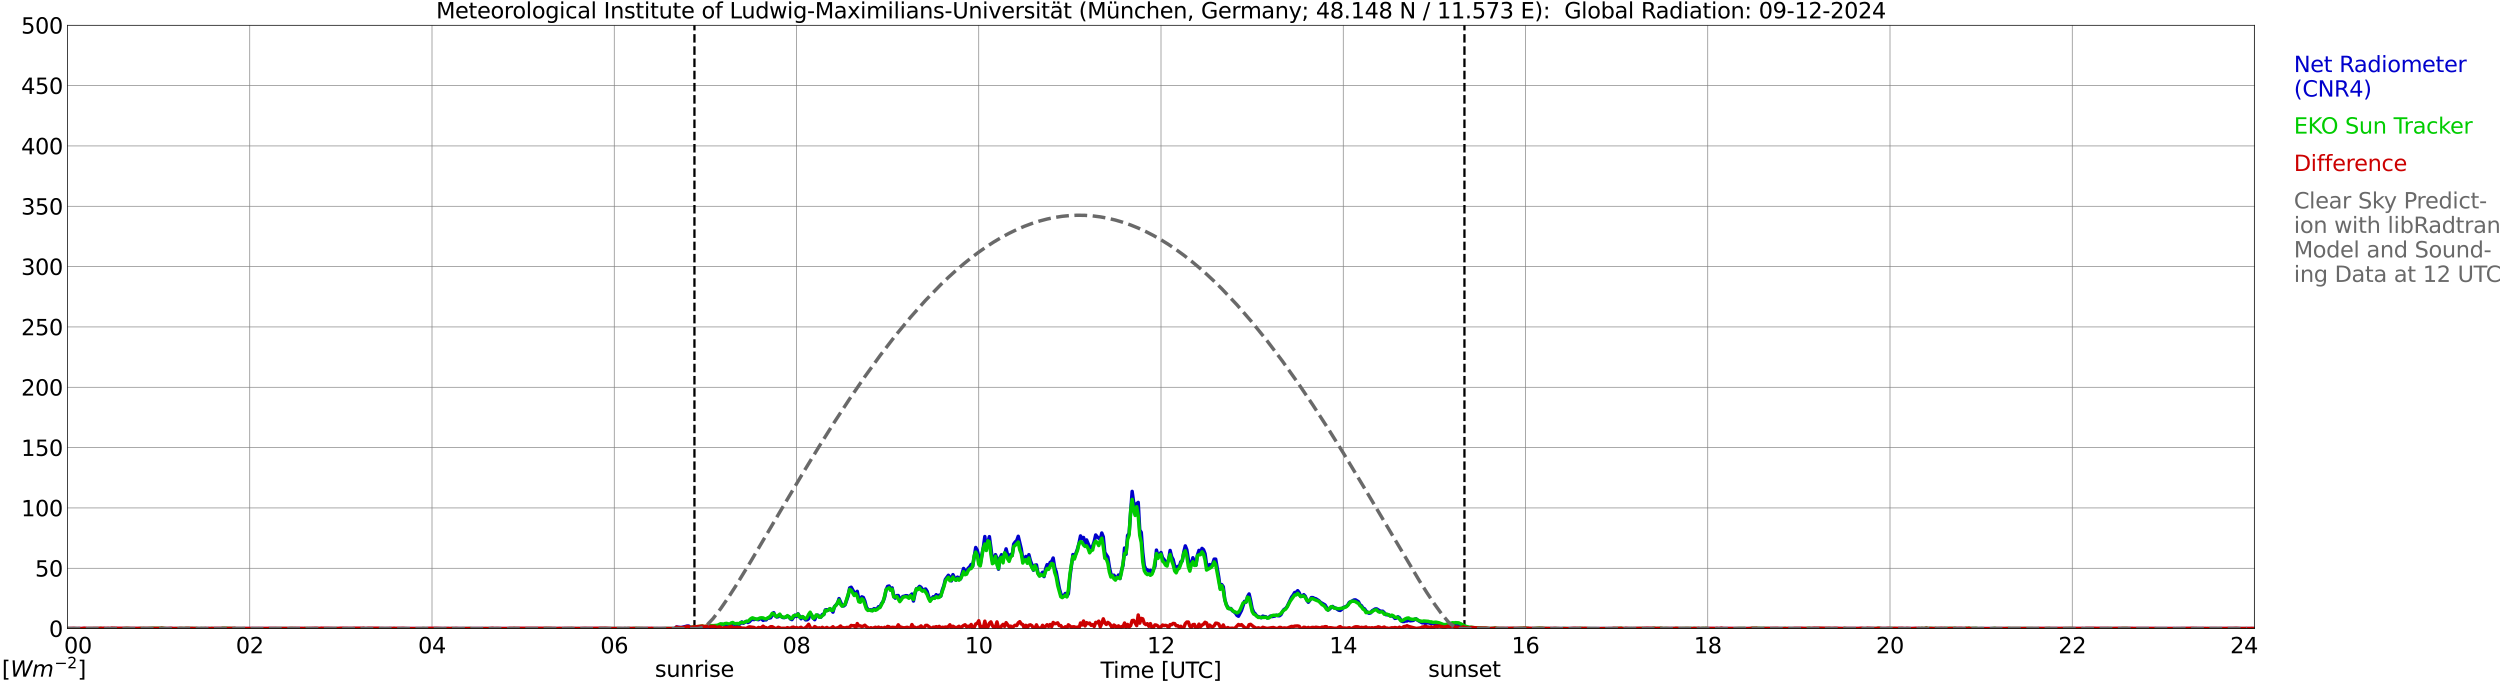 <?xml version="1.0" encoding="utf-8" standalone="no"?>
<!DOCTYPE svg PUBLIC "-//W3C//DTD SVG 1.1//EN"
  "http://www.w3.org/Graphics/SVG/1.1/DTD/svg11.dtd">
<svg xmlns:xlink="http://www.w3.org/1999/xlink" width="1085.4pt" height="296.64pt" viewBox="0 0 1085.4 296.64" xmlns="http://www.w3.org/2000/svg" version="1.1">
 <defs>
  <style type="text/css">*{stroke-linejoin: round; stroke-linecap: butt}</style>
 </defs>
 <g id="figure_1">
  <g id="patch_1">
   <path d="M 0 296.64 
L 1085.4 296.64 
L 1085.4 0 
L 0 0 
z
" style="fill: #ffffff"/>
  </g>
  <g id="axes_1">
   <g id="patch_2">
    <path d="M 29.306 272.909 
L 978.814 272.909 
L 978.814 10.976 
L 29.306 10.976 
z
" style="fill: #ffffff"/>
   </g>
   <g id="patch_3">
    <path d="M 978.814 272.909 
L 978.814 272.909 
L 978.814 10.976 
L 978.814 10.976 
z
" clip-path="url(#p25608fd7c7)" style="fill: #d3d3d3; opacity: 0.25; stroke: #d3d3d3; stroke-linejoin: miter"/>
   </g>
   <g id="matplotlib.axis_1">
    <g id="xtick_1">
     <g id="line2d_1">
      <path d="M 29.306 272.909 
L 29.306 10.976 
" clip-path="url(#p25608fd7c7)" style="fill: none; stroke: #808080; stroke-width: 0.3; stroke-linecap: square"/>
     </g>
     <g id="line2d_2"/>
     <g id="text_1">
      <!--    00 -->
      <g transform="translate(18.733 283.627) scale(0.095 -0.095)">
       <defs>
        <path id="DejaVuSans-20" transform="scale(0.016)"/>
        <path id="DejaVuSans-30" d="M 2034 4250 
Q 1547 4250 1301 3770 
Q 1056 3291 1056 2328 
Q 1056 1369 1301 889 
Q 1547 409 2034 409 
Q 2525 409 2770 889 
Q 3016 1369 3016 2328 
Q 3016 3291 2770 3770 
Q 2525 4250 2034 4250 
z
M 2034 4750 
Q 2819 4750 3233 4129 
Q 3647 3509 3647 2328 
Q 3647 1150 3233 529 
Q 2819 -91 2034 -91 
Q 1250 -91 836 529 
Q 422 1150 422 2328 
Q 422 3509 836 4129 
Q 1250 4750 2034 4750 
z
" transform="scale(0.016)"/>
       </defs>
       <use xlink:href="#DejaVuSans-20"/>
       <use xlink:href="#DejaVuSans-20" transform="translate(31.787 0)"/>
       <use xlink:href="#DejaVuSans-20" transform="translate(63.574 0)"/>
       <use xlink:href="#DejaVuSans-30" transform="translate(95.361 0)"/>
       <use xlink:href="#DejaVuSans-30" transform="translate(158.984 0)"/>
      </g>
     </g>
    </g>
    <g id="xtick_2">
     <g id="line2d_3">
      <path d="M 108.431 272.909 
L 108.431 10.976 
" clip-path="url(#p25608fd7c7)" style="fill: none; stroke: #808080; stroke-width: 0.3; stroke-linecap: square"/>
     </g>
     <g id="line2d_4"/>
     <g id="text_2">
      <!-- 02 -->
      <g transform="translate(102.387 283.627) scale(0.095 -0.095)">
       <defs>
        <path id="DejaVuSans-32" d="M 1228 531 
L 3431 531 
L 3431 0 
L 469 0 
L 469 531 
Q 828 903 1448 1529 
Q 2069 2156 2228 2338 
Q 2531 2678 2651 2914 
Q 2772 3150 2772 3378 
Q 2772 3750 2511 3984 
Q 2250 4219 1831 4219 
Q 1534 4219 1204 4116 
Q 875 4013 500 3803 
L 500 4441 
Q 881 4594 1212 4672 
Q 1544 4750 1819 4750 
Q 2544 4750 2975 4387 
Q 3406 4025 3406 3419 
Q 3406 3131 3298 2873 
Q 3191 2616 2906 2266 
Q 2828 2175 2409 1742 
Q 1991 1309 1228 531 
z
" transform="scale(0.016)"/>
       </defs>
       <use xlink:href="#DejaVuSans-30"/>
       <use xlink:href="#DejaVuSans-32" transform="translate(63.623 0)"/>
      </g>
     </g>
    </g>
    <g id="xtick_3">
     <g id="line2d_5">
      <path d="M 187.557 272.909 
L 187.557 10.976 
" clip-path="url(#p25608fd7c7)" style="fill: none; stroke: #808080; stroke-width: 0.3; stroke-linecap: square"/>
     </g>
     <g id="line2d_6"/>
     <g id="text_3">
      <!-- 04 -->
      <g transform="translate(181.513 283.627) scale(0.095 -0.095)">
       <defs>
        <path id="DejaVuSans-34" d="M 2419 4116 
L 825 1625 
L 2419 1625 
L 2419 4116 
z
M 2253 4666 
L 3047 4666 
L 3047 1625 
L 3713 1625 
L 3713 1100 
L 3047 1100 
L 3047 0 
L 2419 0 
L 2419 1100 
L 313 1100 
L 313 1709 
L 2253 4666 
z
" transform="scale(0.016)"/>
       </defs>
       <use xlink:href="#DejaVuSans-30"/>
       <use xlink:href="#DejaVuSans-34" transform="translate(63.623 0)"/>
      </g>
     </g>
    </g>
    <g id="xtick_4">
     <g id="line2d_7">
      <path d="M 266.683 272.909 
L 266.683 10.976 
" clip-path="url(#p25608fd7c7)" style="fill: none; stroke: #808080; stroke-width: 0.3; stroke-linecap: square"/>
     </g>
     <g id="line2d_8"/>
     <g id="text_4">
      <!-- 06 -->
      <g transform="translate(260.638 283.627) scale(0.095 -0.095)">
       <defs>
        <path id="DejaVuSans-36" d="M 2113 2584 
Q 1688 2584 1439 2293 
Q 1191 2003 1191 1497 
Q 1191 994 1439 701 
Q 1688 409 2113 409 
Q 2538 409 2786 701 
Q 3034 994 3034 1497 
Q 3034 2003 2786 2293 
Q 2538 2584 2113 2584 
z
M 3366 4563 
L 3366 3988 
Q 3128 4100 2886 4159 
Q 2644 4219 2406 4219 
Q 1781 4219 1451 3797 
Q 1122 3375 1075 2522 
Q 1259 2794 1537 2939 
Q 1816 3084 2150 3084 
Q 2853 3084 3261 2657 
Q 3669 2231 3669 1497 
Q 3669 778 3244 343 
Q 2819 -91 2113 -91 
Q 1303 -91 875 529 
Q 447 1150 447 2328 
Q 447 3434 972 4092 
Q 1497 4750 2381 4750 
Q 2619 4750 2861 4703 
Q 3103 4656 3366 4563 
z
" transform="scale(0.016)"/>
       </defs>
       <use xlink:href="#DejaVuSans-30"/>
       <use xlink:href="#DejaVuSans-36" transform="translate(63.623 0)"/>
      </g>
     </g>
    </g>
    <g id="xtick_5">
     <g id="line2d_9">
      <path d="M 345.808 272.909 
L 345.808 10.976 
" clip-path="url(#p25608fd7c7)" style="fill: none; stroke: #808080; stroke-width: 0.3; stroke-linecap: square"/>
     </g>
     <g id="line2d_10"/>
     <g id="text_5">
      <!-- 08 -->
      <g transform="translate(339.764 283.627) scale(0.095 -0.095)">
       <defs>
        <path id="DejaVuSans-38" d="M 2034 2216 
Q 1584 2216 1326 1975 
Q 1069 1734 1069 1313 
Q 1069 891 1326 650 
Q 1584 409 2034 409 
Q 2484 409 2743 651 
Q 3003 894 3003 1313 
Q 3003 1734 2745 1975 
Q 2488 2216 2034 2216 
z
M 1403 2484 
Q 997 2584 770 2862 
Q 544 3141 544 3541 
Q 544 4100 942 4425 
Q 1341 4750 2034 4750 
Q 2731 4750 3128 4425 
Q 3525 4100 3525 3541 
Q 3525 3141 3298 2862 
Q 3072 2584 2669 2484 
Q 3125 2378 3379 2068 
Q 3634 1759 3634 1313 
Q 3634 634 3220 271 
Q 2806 -91 2034 -91 
Q 1263 -91 848 271 
Q 434 634 434 1313 
Q 434 1759 690 2068 
Q 947 2378 1403 2484 
z
M 1172 3481 
Q 1172 3119 1398 2916 
Q 1625 2713 2034 2713 
Q 2441 2713 2670 2916 
Q 2900 3119 2900 3481 
Q 2900 3844 2670 4047 
Q 2441 4250 2034 4250 
Q 1625 4250 1398 4047 
Q 1172 3844 1172 3481 
z
" transform="scale(0.016)"/>
       </defs>
       <use xlink:href="#DejaVuSans-30"/>
       <use xlink:href="#DejaVuSans-38" transform="translate(63.623 0)"/>
      </g>
     </g>
    </g>
    <g id="xtick_6">
     <g id="line2d_11">
      <path d="M 424.934 272.909 
L 424.934 10.976 
" clip-path="url(#p25608fd7c7)" style="fill: none; stroke: #808080; stroke-width: 0.3; stroke-linecap: square"/>
     </g>
     <g id="line2d_12"/>
     <g id="text_6">
      <!-- 10 -->
      <g transform="translate(418.89 283.627) scale(0.095 -0.095)">
       <defs>
        <path id="DejaVuSans-31" d="M 794 531 
L 1825 531 
L 1825 4091 
L 703 3866 
L 703 4441 
L 1819 4666 
L 2450 4666 
L 2450 531 
L 3481 531 
L 3481 0 
L 794 0 
L 794 531 
z
" transform="scale(0.016)"/>
       </defs>
       <use xlink:href="#DejaVuSans-31"/>
       <use xlink:href="#DejaVuSans-30" transform="translate(63.623 0)"/>
      </g>
     </g>
    </g>
    <g id="xtick_7">
     <g id="line2d_13">
      <path d="M 504.06 272.909 
L 504.06 10.976 
" clip-path="url(#p25608fd7c7)" style="fill: none; stroke: #808080; stroke-width: 0.3; stroke-linecap: square"/>
     </g>
     <g id="line2d_14"/>
     <g id="text_7">
      <!-- 12 -->
      <g transform="translate(498.015 283.627) scale(0.095 -0.095)">
       <use xlink:href="#DejaVuSans-31"/>
       <use xlink:href="#DejaVuSans-32" transform="translate(63.623 0)"/>
      </g>
     </g>
    </g>
    <g id="xtick_8">
     <g id="line2d_15">
      <path d="M 583.185 272.909 
L 583.185 10.976 
" clip-path="url(#p25608fd7c7)" style="fill: none; stroke: #808080; stroke-width: 0.3; stroke-linecap: square"/>
     </g>
     <g id="line2d_16"/>
     <g id="text_8">
      <!-- 14 -->
      <g transform="translate(577.141 283.627) scale(0.095 -0.095)">
       <use xlink:href="#DejaVuSans-31"/>
       <use xlink:href="#DejaVuSans-34" transform="translate(63.623 0)"/>
      </g>
     </g>
    </g>
    <g id="xtick_9">
     <g id="line2d_17">
      <path d="M 662.311 272.909 
L 662.311 10.976 
" clip-path="url(#p25608fd7c7)" style="fill: none; stroke: #808080; stroke-width: 0.3; stroke-linecap: square"/>
     </g>
     <g id="line2d_18"/>
     <g id="text_9">
      <!-- 16 -->
      <g transform="translate(656.267 283.627) scale(0.095 -0.095)">
       <use xlink:href="#DejaVuSans-31"/>
       <use xlink:href="#DejaVuSans-36" transform="translate(63.623 0)"/>
      </g>
     </g>
    </g>
    <g id="xtick_10">
     <g id="line2d_19">
      <path d="M 741.437 272.909 
L 741.437 10.976 
" clip-path="url(#p25608fd7c7)" style="fill: none; stroke: #808080; stroke-width: 0.3; stroke-linecap: square"/>
     </g>
     <g id="line2d_20"/>
     <g id="text_10">
      <!-- 18 -->
      <g transform="translate(735.392 283.627) scale(0.095 -0.095)">
       <use xlink:href="#DejaVuSans-31"/>
       <use xlink:href="#DejaVuSans-38" transform="translate(63.623 0)"/>
      </g>
     </g>
    </g>
    <g id="xtick_11">
     <g id="line2d_21">
      <path d="M 820.562 272.909 
L 820.562 10.976 
" clip-path="url(#p25608fd7c7)" style="fill: none; stroke: #808080; stroke-width: 0.3; stroke-linecap: square"/>
     </g>
     <g id="line2d_22"/>
     <g id="text_11">
      <!-- 20 -->
      <g transform="translate(814.518 283.627) scale(0.095 -0.095)">
       <use xlink:href="#DejaVuSans-32"/>
       <use xlink:href="#DejaVuSans-30" transform="translate(63.623 0)"/>
      </g>
     </g>
    </g>
    <g id="xtick_12">
     <g id="line2d_23">
      <path d="M 899.688 272.909 
L 899.688 10.976 
" clip-path="url(#p25608fd7c7)" style="fill: none; stroke: #808080; stroke-width: 0.3; stroke-linecap: square"/>
     </g>
     <g id="line2d_24"/>
     <g id="text_12">
      <!-- 22 -->
      <g transform="translate(893.644 283.627) scale(0.095 -0.095)">
       <use xlink:href="#DejaVuSans-32"/>
       <use xlink:href="#DejaVuSans-32" transform="translate(63.623 0)"/>
      </g>
     </g>
    </g>
    <g id="xtick_13">
     <g id="line2d_25">
      <path d="M 978.814 272.909 
L 978.814 10.976 
" clip-path="url(#p25608fd7c7)" style="fill: none; stroke: #808080; stroke-width: 0.3; stroke-linecap: square"/>
     </g>
     <g id="line2d_26"/>
     <g id="text_13">
      <!-- 24    -->
      <g transform="translate(968.241 283.627) scale(0.095 -0.095)">
       <use xlink:href="#DejaVuSans-32"/>
       <use xlink:href="#DejaVuSans-34" transform="translate(63.623 0)"/>
       <use xlink:href="#DejaVuSans-20" transform="translate(127.246 0)"/>
       <use xlink:href="#DejaVuSans-20" transform="translate(159.033 0)"/>
       <use xlink:href="#DejaVuSans-20" transform="translate(190.82 0)"/>
      </g>
     </g>
    </g>
    <g id="text_14">
     <!-- Time [UTC] -->
     <g transform="translate(477.806 294.322) scale(0.095 -0.095)">
      <defs>
       <path id="DejaVuSans-54" d="M -19 4666 
L 3928 4666 
L 3928 4134 
L 2272 4134 
L 2272 0 
L 1638 0 
L 1638 4134 
L -19 4134 
L -19 4666 
z
" transform="scale(0.016)"/>
       <path id="DejaVuSans-69" d="M 603 3500 
L 1178 3500 
L 1178 0 
L 603 0 
L 603 3500 
z
M 603 4863 
L 1178 4863 
L 1178 4134 
L 603 4134 
L 603 4863 
z
" transform="scale(0.016)"/>
       <path id="DejaVuSans-6d" d="M 3328 2828 
Q 3544 3216 3844 3400 
Q 4144 3584 4550 3584 
Q 5097 3584 5394 3201 
Q 5691 2819 5691 2113 
L 5691 0 
L 5113 0 
L 5113 2094 
Q 5113 2597 4934 2840 
Q 4756 3084 4391 3084 
Q 3944 3084 3684 2787 
Q 3425 2491 3425 1978 
L 3425 0 
L 2847 0 
L 2847 2094 
Q 2847 2600 2669 2842 
Q 2491 3084 2119 3084 
Q 1678 3084 1418 2786 
Q 1159 2488 1159 1978 
L 1159 0 
L 581 0 
L 581 3500 
L 1159 3500 
L 1159 2956 
Q 1356 3278 1631 3431 
Q 1906 3584 2284 3584 
Q 2666 3584 2933 3390 
Q 3200 3197 3328 2828 
z
" transform="scale(0.016)"/>
       <path id="DejaVuSans-65" d="M 3597 1894 
L 3597 1613 
L 953 1613 
Q 991 1019 1311 708 
Q 1631 397 2203 397 
Q 2534 397 2845 478 
Q 3156 559 3463 722 
L 3463 178 
Q 3153 47 2828 -22 
Q 2503 -91 2169 -91 
Q 1331 -91 842 396 
Q 353 884 353 1716 
Q 353 2575 817 3079 
Q 1281 3584 2069 3584 
Q 2775 3584 3186 3129 
Q 3597 2675 3597 1894 
z
M 3022 2063 
Q 3016 2534 2758 2815 
Q 2500 3097 2075 3097 
Q 1594 3097 1305 2825 
Q 1016 2553 972 2059 
L 3022 2063 
z
" transform="scale(0.016)"/>
       <path id="DejaVuSans-5b" d="M 550 4863 
L 1875 4863 
L 1875 4416 
L 1125 4416 
L 1125 -397 
L 1875 -397 
L 1875 -844 
L 550 -844 
L 550 4863 
z
" transform="scale(0.016)"/>
       <path id="DejaVuSans-55" d="M 556 4666 
L 1191 4666 
L 1191 1831 
Q 1191 1081 1462 751 
Q 1734 422 2344 422 
Q 2950 422 3222 751 
Q 3494 1081 3494 1831 
L 3494 4666 
L 4128 4666 
L 4128 1753 
Q 4128 841 3676 375 
Q 3225 -91 2344 -91 
Q 1459 -91 1007 375 
Q 556 841 556 1753 
L 556 4666 
z
" transform="scale(0.016)"/>
       <path id="DejaVuSans-43" d="M 4122 4306 
L 4122 3641 
Q 3803 3938 3442 4084 
Q 3081 4231 2675 4231 
Q 1875 4231 1450 3742 
Q 1025 3253 1025 2328 
Q 1025 1406 1450 917 
Q 1875 428 2675 428 
Q 3081 428 3442 575 
Q 3803 722 4122 1019 
L 4122 359 
Q 3791 134 3420 21 
Q 3050 -91 2638 -91 
Q 1578 -91 968 557 
Q 359 1206 359 2328 
Q 359 3453 968 4101 
Q 1578 4750 2638 4750 
Q 3056 4750 3426 4639 
Q 3797 4528 4122 4306 
z
" transform="scale(0.016)"/>
       <path id="DejaVuSans-5d" d="M 1947 4863 
L 1947 -844 
L 622 -844 
L 622 -397 
L 1369 -397 
L 1369 4416 
L 622 4416 
L 622 4863 
L 1947 4863 
z
" transform="scale(0.016)"/>
      </defs>
      <use xlink:href="#DejaVuSans-54"/>
      <use xlink:href="#DejaVuSans-69" transform="translate(57.959 0)"/>
      <use xlink:href="#DejaVuSans-6d" transform="translate(85.742 0)"/>
      <use xlink:href="#DejaVuSans-65" transform="translate(183.154 0)"/>
      <use xlink:href="#DejaVuSans-20" transform="translate(244.678 0)"/>
      <use xlink:href="#DejaVuSans-5b" transform="translate(276.465 0)"/>
      <use xlink:href="#DejaVuSans-55" transform="translate(315.479 0)"/>
      <use xlink:href="#DejaVuSans-54" transform="translate(388.672 0)"/>
      <use xlink:href="#DejaVuSans-43" transform="translate(443.881 0)"/>
      <use xlink:href="#DejaVuSans-5d" transform="translate(513.705 0)"/>
     </g>
    </g>
   </g>
   <g id="matplotlib.axis_2">
    <g id="ytick_1">
     <g id="line2d_27">
      <path d="M 29.306 272.909 
L 978.814 272.909 
" clip-path="url(#p25608fd7c7)" style="fill: none; stroke: #808080; stroke-width: 0.3; stroke-linecap: square"/>
     </g>
     <g id="line2d_28"/>
     <g id="text_15">
      <!-- 0 -->
      <g transform="translate(21.261 276.518) scale(0.095 -0.095)">
       <use xlink:href="#DejaVuSans-30"/>
      </g>
     </g>
    </g>
    <g id="ytick_2">
     <g id="line2d_29">
      <path d="M 29.306 246.715 
L 978.814 246.715 
" clip-path="url(#p25608fd7c7)" style="fill: none; stroke: #808080; stroke-width: 0.3; stroke-linecap: square"/>
     </g>
     <g id="line2d_30"/>
     <g id="text_16">
      <!-- 50 -->
      <g transform="translate(15.217 250.325) scale(0.095 -0.095)">
       <defs>
        <path id="DejaVuSans-35" d="M 691 4666 
L 3169 4666 
L 3169 4134 
L 1269 4134 
L 1269 2991 
Q 1406 3038 1543 3061 
Q 1681 3084 1819 3084 
Q 2600 3084 3056 2656 
Q 3513 2228 3513 1497 
Q 3513 744 3044 326 
Q 2575 -91 1722 -91 
Q 1428 -91 1123 -41 
Q 819 9 494 109 
L 494 744 
Q 775 591 1075 516 
Q 1375 441 1709 441 
Q 2250 441 2565 725 
Q 2881 1009 2881 1497 
Q 2881 1984 2565 2268 
Q 2250 2553 1709 2553 
Q 1456 2553 1204 2497 
Q 953 2441 691 2322 
L 691 4666 
z
" transform="scale(0.016)"/>
       </defs>
       <use xlink:href="#DejaVuSans-35"/>
       <use xlink:href="#DejaVuSans-30" transform="translate(63.623 0)"/>
      </g>
     </g>
    </g>
    <g id="ytick_3">
     <g id="line2d_31">
      <path d="M 29.306 220.522 
L 978.814 220.522 
" clip-path="url(#p25608fd7c7)" style="fill: none; stroke: #808080; stroke-width: 0.3; stroke-linecap: square"/>
     </g>
     <g id="line2d_32"/>
     <g id="text_17">
      <!-- 100 -->
      <g transform="translate(9.173 224.131) scale(0.095 -0.095)">
       <use xlink:href="#DejaVuSans-31"/>
       <use xlink:href="#DejaVuSans-30" transform="translate(63.623 0)"/>
       <use xlink:href="#DejaVuSans-30" transform="translate(127.246 0)"/>
      </g>
     </g>
    </g>
    <g id="ytick_4">
     <g id="line2d_33">
      <path d="M 29.306 194.329 
L 978.814 194.329 
" clip-path="url(#p25608fd7c7)" style="fill: none; stroke: #808080; stroke-width: 0.3; stroke-linecap: square"/>
     </g>
     <g id="line2d_34"/>
     <g id="text_18">
      <!-- 150 -->
      <g transform="translate(9.173 197.938) scale(0.095 -0.095)">
       <use xlink:href="#DejaVuSans-31"/>
       <use xlink:href="#DejaVuSans-35" transform="translate(63.623 0)"/>
       <use xlink:href="#DejaVuSans-30" transform="translate(127.246 0)"/>
      </g>
     </g>
    </g>
    <g id="ytick_5">
     <g id="line2d_35">
      <path d="M 29.306 168.136 
L 978.814 168.136 
" clip-path="url(#p25608fd7c7)" style="fill: none; stroke: #808080; stroke-width: 0.3; stroke-linecap: square"/>
     </g>
     <g id="line2d_36"/>
     <g id="text_19">
      <!-- 200 -->
      <g transform="translate(9.173 171.745) scale(0.095 -0.095)">
       <use xlink:href="#DejaVuSans-32"/>
       <use xlink:href="#DejaVuSans-30" transform="translate(63.623 0)"/>
       <use xlink:href="#DejaVuSans-30" transform="translate(127.246 0)"/>
      </g>
     </g>
    </g>
    <g id="ytick_6">
     <g id="line2d_37">
      <path d="M 29.306 141.942 
L 978.814 141.942 
" clip-path="url(#p25608fd7c7)" style="fill: none; stroke: #808080; stroke-width: 0.3; stroke-linecap: square"/>
     </g>
     <g id="line2d_38"/>
     <g id="text_20">
      <!-- 250 -->
      <g transform="translate(9.173 145.551) scale(0.095 -0.095)">
       <use xlink:href="#DejaVuSans-32"/>
       <use xlink:href="#DejaVuSans-35" transform="translate(63.623 0)"/>
       <use xlink:href="#DejaVuSans-30" transform="translate(127.246 0)"/>
      </g>
     </g>
    </g>
    <g id="ytick_7">
     <g id="line2d_39">
      <path d="M 29.306 115.749 
L 978.814 115.749 
" clip-path="url(#p25608fd7c7)" style="fill: none; stroke: #808080; stroke-width: 0.3; stroke-linecap: square"/>
     </g>
     <g id="line2d_40"/>
     <g id="text_21">
      <!-- 300 -->
      <g transform="translate(9.173 119.358) scale(0.095 -0.095)">
       <defs>
        <path id="DejaVuSans-33" d="M 2597 2516 
Q 3050 2419 3304 2112 
Q 3559 1806 3559 1356 
Q 3559 666 3084 287 
Q 2609 -91 1734 -91 
Q 1441 -91 1130 -33 
Q 819 25 488 141 
L 488 750 
Q 750 597 1062 519 
Q 1375 441 1716 441 
Q 2309 441 2620 675 
Q 2931 909 2931 1356 
Q 2931 1769 2642 2001 
Q 2353 2234 1838 2234 
L 1294 2234 
L 1294 2753 
L 1863 2753 
Q 2328 2753 2575 2939 
Q 2822 3125 2822 3475 
Q 2822 3834 2567 4026 
Q 2313 4219 1838 4219 
Q 1578 4219 1281 4162 
Q 984 4106 628 3988 
L 628 4550 
Q 988 4650 1302 4700 
Q 1616 4750 1894 4750 
Q 2613 4750 3031 4423 
Q 3450 4097 3450 3541 
Q 3450 3153 3228 2886 
Q 3006 2619 2597 2516 
z
" transform="scale(0.016)"/>
       </defs>
       <use xlink:href="#DejaVuSans-33"/>
       <use xlink:href="#DejaVuSans-30" transform="translate(63.623 0)"/>
       <use xlink:href="#DejaVuSans-30" transform="translate(127.246 0)"/>
      </g>
     </g>
    </g>
    <g id="ytick_8">
     <g id="line2d_41">
      <path d="M 29.306 89.556 
L 978.814 89.556 
" clip-path="url(#p25608fd7c7)" style="fill: none; stroke: #808080; stroke-width: 0.3; stroke-linecap: square"/>
     </g>
     <g id="line2d_42"/>
     <g id="text_22">
      <!-- 350 -->
      <g transform="translate(9.173 93.165) scale(0.095 -0.095)">
       <use xlink:href="#DejaVuSans-33"/>
       <use xlink:href="#DejaVuSans-35" transform="translate(63.623 0)"/>
       <use xlink:href="#DejaVuSans-30" transform="translate(127.246 0)"/>
      </g>
     </g>
    </g>
    <g id="ytick_9">
     <g id="line2d_43">
      <path d="M 29.306 63.362 
L 978.814 63.362 
" clip-path="url(#p25608fd7c7)" style="fill: none; stroke: #808080; stroke-width: 0.3; stroke-linecap: square"/>
     </g>
     <g id="line2d_44"/>
     <g id="text_23">
      <!-- 400 -->
      <g transform="translate(9.173 66.972) scale(0.095 -0.095)">
       <use xlink:href="#DejaVuSans-34"/>
       <use xlink:href="#DejaVuSans-30" transform="translate(63.623 0)"/>
       <use xlink:href="#DejaVuSans-30" transform="translate(127.246 0)"/>
      </g>
     </g>
    </g>
    <g id="ytick_10">
     <g id="line2d_45">
      <path d="M 29.306 37.169 
L 978.814 37.169 
" clip-path="url(#p25608fd7c7)" style="fill: none; stroke: #808080; stroke-width: 0.3; stroke-linecap: square"/>
     </g>
     <g id="line2d_46"/>
     <g id="text_24">
      <!-- 450 -->
      <g transform="translate(9.173 40.778) scale(0.095 -0.095)">
       <use xlink:href="#DejaVuSans-34"/>
       <use xlink:href="#DejaVuSans-35" transform="translate(63.623 0)"/>
       <use xlink:href="#DejaVuSans-30" transform="translate(127.246 0)"/>
      </g>
     </g>
    </g>
    <g id="ytick_11">
     <g id="line2d_47">
      <path d="M 29.306 10.976 
L 978.814 10.976 
" clip-path="url(#p25608fd7c7)" style="fill: none; stroke: #808080; stroke-width: 0.3; stroke-linecap: square"/>
     </g>
     <g id="line2d_48"/>
     <g id="text_25">
      <!-- 500 -->
      <g transform="translate(9.173 14.585) scale(0.095 -0.095)">
       <use xlink:href="#DejaVuSans-35"/>
       <use xlink:href="#DejaVuSans-30" transform="translate(63.623 0)"/>
       <use xlink:href="#DejaVuSans-30" transform="translate(127.246 0)"/>
      </g>
     </g>
    </g>
   </g>
   <g id="line2d_49">
    <path d="M 301.498 272.909 
L 301.498 10.976 
" clip-path="url(#p25608fd7c7)" style="fill: none; stroke-dasharray: 3.7,1.6; stroke-dashoffset: 0; stroke: #000000"/>
   </g>
   <g id="line2d_50">
    <path d="M 635.804 272.909 
L 635.804 10.976 
" clip-path="url(#p25608fd7c7)" style="fill: none; stroke-dasharray: 3.7,1.6; stroke-dashoffset: 0; stroke: #000000"/>
   </g>
   <g id="line2d_51">
    <path d="M 29.306 272.909 
L 293.058 272.909 
L 293.717 272.207 
L 295.696 272.49 
L 298.333 271.803 
L 298.992 271.803 
L 300.311 272.909 
L 307.564 272.909 
L 308.224 272.49 
L 309.543 272.574 
L 310.202 272.574 
L 310.861 272.086 
L 311.521 271.845 
L 312.18 271.882 
L 312.839 271.358 
L 313.499 271.033 
L 314.158 271.316 
L 314.818 271.075 
L 315.477 271.075 
L 316.136 271.316 
L 316.796 271.725 
L 317.455 271.4 
L 318.114 270.667 
L 318.774 271.075 
L 320.093 271.238 
L 320.752 271.238 
L 321.411 270.75 
L 322.071 270.022 
L 322.73 270.588 
L 324.049 269.776 
L 324.708 270.263 
L 325.368 269.938 
L 326.027 269.21 
L 326.686 268.844 
L 327.346 269.006 
L 328.005 268.807 
L 329.324 269.048 
L 329.983 268.561 
L 330.643 268.723 
L 331.302 269.331 
L 331.961 269.132 
L 332.621 269.132 
L 333.28 268.398 
L 333.94 268.362 
L 334.599 268.199 
L 335.918 266.009 
L 336.577 267.387 
L 337.236 267.874 
L 337.896 267.754 
L 338.555 266.984 
L 339.215 267.67 
L 339.874 268.115 
L 340.533 268.157 
L 341.852 267.67 
L 342.512 267.67 
L 343.171 268.723 
L 343.83 269.006 
L 345.149 267.062 
L 345.808 267.67 
L 346.468 266.497 
L 347.787 268.645 
L 348.446 267.712 
L 349.105 268.32 
L 349.765 269.132 
L 350.424 269.09 
L 351.083 268.603 
L 351.743 266.334 
L 352.402 267.062 
L 353.062 268.362 
L 353.721 269.048 
L 354.38 267.429 
L 355.04 267.062 
L 355.699 267.67 
L 356.359 267.953 
L 357.018 266.821 
L 357.677 266.821 
L 358.337 264.794 
L 358.996 264.716 
L 359.655 264.878 
L 360.315 264.307 
L 360.974 264.674 
L 361.634 265.769 
L 362.293 263.374 
L 363.612 261.997 
L 364.271 259.891 
L 365.59 262.809 
L 366.249 263.092 
L 366.909 262.604 
L 368.227 258.717 
L 368.887 255.275 
L 369.546 254.951 
L 370.865 257.261 
L 371.524 257.58 
L 372.184 256.732 
L 372.843 260.095 
L 373.502 260.299 
L 374.162 259.121 
L 374.821 259.404 
L 375.481 260.944 
L 376.14 263.537 
L 376.799 264.553 
L 377.459 264.836 
L 378.118 264.716 
L 378.777 265.077 
L 379.437 264.265 
L 380.096 264.391 
L 380.756 264.391 
L 381.415 263.416 
L 382.074 263.5 
L 382.734 262.039 
L 383.393 261.19 
L 384.053 259.325 
L 384.712 256.082 
L 385.371 254.584 
L 386.031 254.422 
L 386.69 256.203 
L 387.349 255.234 
L 388.009 258.633 
L 388.668 259.692 
L 389.328 258.597 
L 389.987 258.555 
L 390.646 260.498 
L 391.965 258.958 
L 392.624 258.838 
L 393.284 258.597 
L 393.943 258.675 
L 394.603 259.487 
L 395.262 258.513 
L 395.921 257.905 
L 396.581 260.944 
L 397.24 257.827 
L 397.899 255.595 
L 398.559 255.396 
L 399.218 254.584 
L 399.878 254.987 
L 400.537 256.407 
L 401.196 255.92 
L 401.856 255.721 
L 402.515 256.732 
L 403.175 259 
L 403.834 260.619 
L 404.493 259.975 
L 405.153 259.084 
L 405.812 259.204 
L 406.471 258.188 
L 407.131 258.88 
L 407.79 258.392 
L 408.45 258.838 
L 409.109 256.124 
L 409.768 254.343 
L 410.428 251.587 
L 411.746 249.764 
L 412.406 250.493 
L 413.065 252.195 
L 413.725 249.482 
L 414.384 250.859 
L 415.043 251.912 
L 415.703 250.571 
L 417.022 251.341 
L 418.34 246.805 
L 419 247.858 
L 419.659 248.507 
L 420.318 246.763 
L 420.978 246.155 
L 421.637 245.065 
L 422.297 245.872 
L 423.615 237.689 
L 424.275 238.863 
L 424.934 241.66 
L 425.593 245.023 
L 426.253 240.932 
L 426.912 237.731 
L 427.572 232.948 
L 428.231 238.501 
L 428.89 235.421 
L 429.55 232.99 
L 430.209 237.768 
L 430.869 243.405 
L 431.528 243.929 
L 432.187 240.812 
L 432.847 242.346 
L 433.506 247.129 
L 434.165 242.268 
L 434.825 240.812 
L 435.484 242.551 
L 436.144 240.969 
L 436.803 238.297 
L 437.462 240.89 
L 438.122 242.954 
L 438.781 240.728 
L 439.44 241.173 
L 440.1 236.233 
L 440.759 235.3 
L 441.419 234.693 
L 442.078 232.828 
L 443.397 238.339 
L 444.056 242.713 
L 444.716 243.279 
L 445.375 241.576 
L 446.034 244.169 
L 446.694 240.812 
L 447.353 243.405 
L 448.012 245.144 
L 448.672 247.575 
L 449.331 245.385 
L 449.991 245.264 
L 450.65 248.832 
L 451.309 249.885 
L 451.969 249.482 
L 452.628 248.465 
L 453.287 250.33 
L 453.947 247.009 
L 454.606 245.144 
L 455.266 246.239 
L 455.925 244.169 
L 456.584 243.808 
L 457.244 242.268 
L 457.903 246.401 
L 458.563 248.266 
L 459.881 255.354 
L 460.541 257.743 
L 461.2 259.084 
L 461.859 258.759 
L 462.519 257.664 
L 463.178 258.922 
L 463.838 257.785 
L 464.497 250.613 
L 465.816 240.77 
L 466.475 241.943 
L 467.794 238.339 
L 468.453 235.866 
L 469.113 232.665 
L 469.772 233.839 
L 470.431 233.352 
L 471.091 236.107 
L 471.75 234.41 
L 473.069 237.611 
L 473.728 237.647 
L 474.388 237.082 
L 475.047 235.096 
L 475.706 232.262 
L 476.366 233.069 
L 477.685 234.206 
L 478.344 231.408 
L 479.003 233.069 
L 479.663 239.879 
L 480.981 241.864 
L 481.641 246.118 
L 482.3 249.193 
L 482.96 249.927 
L 483.619 249.722 
L 484.278 250.734 
L 484.938 250.938 
L 485.597 249.644 
L 486.256 251.179 
L 486.916 247.575 
L 487.575 245.511 
L 488.235 237.93 
L 488.894 240.607 
L 489.553 232.461 
L 490.213 231.612 
L 491.532 213.34 
L 492.191 218.16 
L 492.85 221.36 
L 493.51 218.689 
L 494.169 218.123 
L 494.828 230.114 
L 495.488 231.125 
L 496.147 239.795 
L 496.807 245.547 
L 497.466 247.171 
L 498.125 247.334 
L 498.785 248.182 
L 499.444 247.617 
L 500.103 248.91 
L 500.763 247.25 
L 501.422 245.914 
L 502.082 238.826 
L 502.741 241.335 
L 503.4 240.848 
L 504.06 239.879 
L 504.719 242.105 
L 505.379 242.917 
L 506.038 243.97 
L 506.697 244.536 
L 507.357 243.038 
L 508.016 238.988 
L 508.675 241.702 
L 509.335 242.954 
L 509.994 245.752 
L 510.654 247.496 
L 511.313 245.914 
L 511.972 246.155 
L 512.632 243.929 
L 513.291 243.562 
L 513.95 239.675 
L 514.61 237.003 
L 515.269 238.664 
L 516.588 246.967 
L 517.907 242.147 
L 519.226 245.306 
L 519.885 240.969 
L 520.544 238.947 
L 521.204 240 
L 521.863 238.093 
L 522.522 238.664 
L 523.182 240.403 
L 523.841 245.065 
L 524.501 246.522 
L 525.16 245.102 
L 525.819 245.385 
L 526.479 244.819 
L 527.138 242.755 
L 527.797 242.755 
L 529.116 250.451 
L 529.776 255.312 
L 530.435 253.814 
L 531.094 254.746 
L 531.754 260.257 
L 532.413 262.484 
L 533.073 263.657 
L 533.732 264.228 
L 534.391 264.186 
L 535.051 265.161 
L 535.71 265.564 
L 536.369 266.13 
L 537.029 267.146 
L 537.688 267.55 
L 539.007 265.035 
L 540.326 261.069 
L 540.985 261.431 
L 541.644 259 
L 542.304 257.869 
L 542.963 260.661 
L 543.623 264.145 
L 544.282 265.805 
L 544.941 266.455 
L 545.601 267.429 
L 547.579 268.199 
L 548.238 267.508 
L 548.898 267.712 
L 549.557 267.754 
L 550.216 268.278 
L 550.876 268.074 
L 551.535 267.466 
L 552.195 267.712 
L 553.513 267.466 
L 554.173 267.104 
L 554.832 267.309 
L 555.491 267.345 
L 556.151 266.858 
L 556.81 265.522 
L 557.47 264.59 
L 558.129 264.228 
L 558.788 263.416 
L 560.766 259.241 
L 561.426 258.392 
L 562.085 257.261 
L 562.745 257.177 
L 563.404 256.449 
L 564.063 257.339 
L 564.723 258.958 
L 565.382 258.88 
L 566.042 258.188 
L 566.701 258.88 
L 567.36 260.54 
L 568.02 261.473 
L 568.679 260.619 
L 569.338 259.445 
L 569.998 259.445 
L 570.657 259.812 
L 571.317 259.975 
L 572.635 260.823 
L 573.295 261.515 
L 575.273 262.646 
L 576.592 264.836 
L 577.251 264.427 
L 577.91 263.741 
L 578.57 263.296 
L 579.229 263.862 
L 579.889 264.024 
L 581.207 264.915 
L 581.867 265.035 
L 582.526 264.553 
L 583.185 263.783 
L 584.504 263.296 
L 585.164 262.646 
L 585.823 261.515 
L 587.142 260.907 
L 587.801 260.498 
L 588.46 260.42 
L 589.779 261.227 
L 590.439 262.568 
L 591.098 262.971 
L 591.757 264.024 
L 592.417 264.307 
L 593.076 265.281 
L 593.736 265.931 
L 594.395 266.25 
L 595.054 266.093 
L 595.714 265.197 
L 597.032 264.391 
L 597.692 264.349 
L 599.011 265.197 
L 599.67 265.402 
L 600.329 265.36 
L 600.989 266.009 
L 601.648 266.858 
L 602.967 266.984 
L 603.626 267.309 
L 604.286 267.429 
L 604.945 267.67 
L 605.604 268.482 
L 606.264 268.362 
L 606.923 267.791 
L 607.582 268.199 
L 608.242 269.331 
L 608.901 269.86 
L 609.561 269.86 
L 610.22 269.577 
L 610.879 269.614 
L 611.539 269.21 
L 612.198 269.535 
L 613.517 269.373 
L 614.836 268.681 
L 615.495 269.294 
L 617.473 270.426 
L 618.133 270.347 
L 618.792 270.709 
L 619.451 270.426 
L 620.111 270.384 
L 621.429 270.75 
L 622.089 270.63 
L 623.408 271.196 
L 624.067 271.075 
L 624.726 271.521 
L 625.386 271.562 
L 626.705 271.803 
L 628.683 271.882 
L 629.342 271.599 
L 630.001 271.599 
L 630.661 271.803 
L 631.32 271.238 
L 631.98 270.955 
L 633.298 271.033 
L 633.958 270.913 
L 635.276 272.128 
L 635.936 272.291 
L 637.914 272.49 
L 638.573 272.815 
L 639.892 272.909 
L 978.154 272.909 
L 978.154 272.909 
" clip-path="url(#p25608fd7c7)" style="fill: none; stroke: #0000cc; stroke-width: 1.5; stroke-linecap: square"/>
   </g>
   <g id="line2d_52">
    <path d="M 28.646 272.848 
L 31.284 272.994 
L 32.603 272.926 
L 33.921 272.962 
L 37.878 272.954 
L 43.153 272.94 
L 43.812 272.8 
L 44.472 273.056 
L 47.109 273.03 
L 47.768 272.937 
L 48.428 273.11 
L 51.725 273.013 
L 53.703 272.959 
L 55.022 272.84 
L 56.34 272.951 
L 59.637 272.979 
L 60.956 272.859 
L 61.615 272.938 
L 62.275 272.882 
L 63.594 272.954 
L 66.231 272.802 
L 69.528 272.824 
L 70.187 272.738 
L 72.825 273.018 
L 73.484 272.987 
L 74.144 273.069 
L 76.122 272.9 
L 85.353 272.883 
L 86.672 272.991 
L 87.331 272.872 
L 90.628 273.002 
L 91.947 272.83 
L 92.606 272.984 
L 95.903 273.061 
L 96.563 272.782 
L 103.156 272.945 
L 105.794 272.919 
L 107.772 273.02 
L 109.75 272.947 
L 111.069 273.051 
L 112.388 272.941 
L 113.707 273.017 
L 124.257 272.904 
L 124.916 273.016 
L 126.235 272.905 
L 131.51 273.016 
L 132.169 272.864 
L 136.125 273.009 
L 137.444 273.067 
L 138.763 272.89 
L 139.422 273.073 
L 141.4 273.014 
L 142.719 273.014 
L 144.038 272.992 
L 146.016 272.89 
L 147.335 273.006 
L 148.654 273.035 
L 157.885 273.103 
L 158.544 272.918 
L 159.863 273.057 
L 164.479 273.045 
L 165.138 272.906 
L 165.798 272.991 
L 167.116 272.925 
L 169.094 272.987 
L 170.413 272.998 
L 171.073 272.855 
L 171.732 272.981 
L 173.71 272.988 
L 175.029 273.033 
L 176.348 272.948 
L 182.941 273.028 
L 183.601 272.871 
L 186.898 273.029 
L 190.854 273.009 
L 194.81 272.938 
L 195.47 272.973 
L 196.129 272.881 
L 197.448 273.014 
L 204.042 272.884 
L 205.36 273.015 
L 207.998 272.978 
L 209.317 272.948 
L 211.954 272.907 
L 213.273 273.084 
L 221.186 273.03 
L 222.504 273.01 
L 223.164 272.867 
L 223.823 272.968 
L 225.142 272.972 
L 227.12 272.965 
L 229.098 272.993 
L 235.033 272.999 
L 237.011 272.885 
L 240.967 272.988 
L 241.626 272.924 
L 242.945 273.007 
L 243.604 272.943 
L 244.923 272.986 
L 247.561 272.924 
L 248.22 272.879 
L 248.88 272.994 
L 250.858 272.898 
L 252.176 272.978 
L 254.155 272.992 
L 268.661 272.904 
L 269.98 272.944 
L 270.639 272.988 
L 271.298 272.875 
L 271.958 272.965 
L 273.277 272.892 
L 273.936 272.967 
L 275.255 272.839 
L 283.167 273.016 
L 283.827 272.903 
L 286.464 272.98 
L 289.761 272.873 
L 293.058 272.951 
L 295.036 272.766 
L 298.992 272.688 
L 300.311 272.291 
L 303.608 271.972 
L 304.927 271.806 
L 305.586 272.025 
L 306.905 271.902 
L 307.564 271.694 
L 308.224 271.707 
L 308.883 271.586 
L 309.543 271.652 
L 311.521 271.458 
L 312.839 270.823 
L 313.499 270.98 
L 314.158 270.973 
L 314.818 270.718 
L 315.477 270.647 
L 316.796 270.993 
L 317.455 270.458 
L 318.114 270.259 
L 318.774 270.663 
L 319.433 270.816 
L 320.093 270.679 
L 320.752 270.892 
L 321.411 270.332 
L 322.071 270.243 
L 322.73 270.37 
L 324.049 269.775 
L 324.708 269.773 
L 326.027 268.563 
L 326.686 268.231 
L 328.005 268.719 
L 328.665 268.88 
L 329.983 268.298 
L 330.643 268.209 
L 331.302 268.273 
L 331.961 268.624 
L 332.621 268.721 
L 333.94 267.937 
L 334.599 267.382 
L 335.258 266.293 
L 335.918 266.435 
L 336.577 267.322 
L 337.236 267.752 
L 338.555 266.632 
L 339.215 267.745 
L 340.533 268.06 
L 341.193 267.841 
L 341.852 267.268 
L 343.171 268.586 
L 343.83 268.481 
L 344.49 267.361 
L 345.149 267.22 
L 345.808 267.203 
L 346.468 266.604 
L 347.127 267.906 
L 347.787 268.081 
L 348.446 267.715 
L 349.765 268.683 
L 350.424 268.081 
L 351.083 266.734 
L 351.743 265.798 
L 353.062 268.456 
L 353.721 268.177 
L 354.38 266.951 
L 355.04 267.196 
L 355.699 268.009 
L 356.359 267.905 
L 357.677 266.724 
L 358.337 265 
L 358.996 265.2 
L 359.655 264.781 
L 360.315 264.22 
L 360.974 264.98 
L 361.634 264.97 
L 362.293 263.467 
L 362.952 262.806 
L 364.271 260.491 
L 364.93 262.384 
L 365.59 263.192 
L 366.249 262.694 
L 366.909 262.338 
L 368.887 255.867 
L 369.546 256.311 
L 370.865 258.544 
L 371.524 257.777 
L 372.184 258.92 
L 372.843 261.235 
L 373.502 261.484 
L 374.162 259.955 
L 374.821 260.473 
L 376.14 264.361 
L 376.799 265.027 
L 377.459 264.797 
L 378.118 265.104 
L 378.777 265.189 
L 379.437 264.634 
L 380.096 264.971 
L 380.756 264.641 
L 381.415 264.056 
L 382.074 263.753 
L 383.393 261.179 
L 384.053 258.791 
L 384.712 255.948 
L 386.031 255.204 
L 386.69 256.289 
L 387.349 255.794 
L 388.009 259.172 
L 388.668 259.229 
L 389.328 258.952 
L 390.646 261.211 
L 391.306 260.378 
L 391.965 259.338 
L 393.284 259.007 
L 393.943 259.253 
L 394.603 259.733 
L 395.262 258.583 
L 395.921 259.652 
L 396.581 260.274 
L 397.24 257.262 
L 397.899 255.607 
L 398.559 255.935 
L 399.218 255.188 
L 399.878 256.158 
L 400.537 256.654 
L 401.196 256.26 
L 401.856 257.077 
L 402.515 258.138 
L 403.175 259.88 
L 403.834 261.071 
L 404.493 260.016 
L 405.153 259.697 
L 405.812 259.787 
L 406.471 259.035 
L 407.131 259.473 
L 407.79 259.356 
L 408.45 258.731 
L 409.768 254.803 
L 410.428 252.256 
L 411.087 251.322 
L 411.746 250.639 
L 412.406 252.143 
L 413.065 251.823 
L 413.725 250.498 
L 414.384 251.532 
L 415.043 251.906 
L 415.703 251.195 
L 416.362 251.894 
L 417.022 251.258 
L 417.681 250.002 
L 418.34 248.152 
L 419 249.514 
L 419.659 249.277 
L 420.318 247.811 
L 420.978 247.001 
L 421.637 246.841 
L 422.297 245.684 
L 422.956 241.243 
L 423.615 239.69 
L 424.275 241.125 
L 424.934 245.063 
L 425.593 245.7 
L 426.912 237.84 
L 427.572 236.172 
L 428.231 239.01 
L 428.89 234.768 
L 429.55 235.294 
L 430.209 240.687 
L 430.869 244.733 
L 431.528 244.298 
L 432.187 241.497 
L 432.847 245.252 
L 433.506 246.865 
L 434.165 242.401 
L 434.825 241.955 
L 435.484 244.374 
L 436.144 240.007 
L 436.803 240.873 
L 437.462 242.603 
L 438.122 243.734 
L 438.781 241.801 
L 439.44 241.244 
L 440.1 237.261 
L 440.759 236.767 
L 442.078 235.333 
L 442.737 238.704 
L 443.397 240.352 
L 444.056 244.451 
L 444.716 243.157 
L 445.375 242.987 
L 446.034 244.57 
L 446.694 242.254 
L 447.353 245.037 
L 448.012 246.407 
L 448.672 247.424 
L 449.331 245.56 
L 449.991 246.891 
L 450.65 249.099 
L 451.309 250.151 
L 451.969 249.428 
L 452.628 249.888 
L 453.287 249.979 
L 453.947 248.057 
L 454.606 246.823 
L 455.266 247.185 
L 456.584 244.623 
L 457.244 244.922 
L 457.903 248.528 
L 458.563 250.487 
L 459.222 254.272 
L 460.541 259.066 
L 461.2 259.463 
L 462.519 258.462 
L 463.178 259.157 
L 463.838 256.142 
L 464.497 249.5 
L 465.156 245.083 
L 465.816 241.545 
L 466.475 242.71 
L 467.134 240.624 
L 467.794 238.999 
L 468.453 235.976 
L 469.113 235.099 
L 469.772 235.403 
L 470.431 236.643 
L 471.091 237.252 
L 471.75 236.993 
L 472.409 238.133 
L 473.069 240.015 
L 473.728 239.07 
L 474.388 238.795 
L 475.047 236.013 
L 475.706 234.952 
L 476.366 235.579 
L 477.025 236.865 
L 477.685 234.954 
L 478.344 233.649 
L 479.003 237.303 
L 479.663 242.374 
L 480.322 242.742 
L 480.981 244.543 
L 481.641 248.34 
L 482.3 250.531 
L 482.96 249.98 
L 483.619 251.266 
L 484.278 251.865 
L 484.938 250.69 
L 485.597 250.837 
L 486.256 251.169 
L 486.916 248.456 
L 488.235 240.349 
L 488.894 240.061 
L 489.553 234.258 
L 490.213 232.331 
L 490.872 221.887 
L 491.532 216.818 
L 492.191 221.723 
L 492.85 223.789 
L 493.51 219.986 
L 494.169 224.027 
L 494.828 232.483 
L 495.488 235.551 
L 496.147 244.017 
L 496.807 247.795 
L 497.466 248.93 
L 498.125 249.464 
L 498.785 249.182 
L 499.444 249.776 
L 500.103 249.351 
L 500.763 247.78 
L 502.082 240.334 
L 502.741 242.443 
L 503.4 241.07 
L 504.06 240.641 
L 504.719 243.655 
L 505.379 244.202 
L 506.038 245.385 
L 506.697 245.757 
L 507.357 242.718 
L 508.016 240.719 
L 508.675 243.385 
L 509.335 245.198 
L 509.994 247.903 
L 510.654 248.71 
L 511.313 247.184 
L 511.972 246.745 
L 513.291 243.242 
L 513.95 240.1 
L 514.61 239.14 
L 515.269 241.493 
L 515.929 246.05 
L 516.588 247.963 
L 517.247 244.96 
L 517.907 243.865 
L 518.566 245.486 
L 519.226 245.447 
L 519.885 241.229 
L 520.544 240.875 
L 521.204 240.798 
L 521.863 239.602 
L 522.522 240.574 
L 523.182 243.145 
L 523.841 247.495 
L 525.819 246.348 
L 526.479 245.562 
L 527.138 243.962 
L 527.797 245.11 
L 529.776 255.879 
L 530.435 254.279 
L 531.094 256.328 
L 531.754 260.453 
L 532.413 262.622 
L 533.073 264.109 
L 533.732 264.326 
L 534.391 264.309 
L 535.71 265.568 
L 536.369 265.736 
L 537.029 266.129 
L 537.688 265.765 
L 538.348 264.889 
L 539.666 261.83 
L 540.985 261.272 
L 541.644 259.225 
L 542.304 259.554 
L 543.623 265.471 
L 544.282 266.59 
L 544.941 266.916 
L 546.26 268.059 
L 548.898 268.06 
L 549.557 267.937 
L 550.216 268.361 
L 550.876 268.294 
L 552.195 267.32 
L 552.854 267.127 
L 554.173 267.14 
L 554.832 267.164 
L 556.151 266.385 
L 556.81 265.462 
L 557.47 264.891 
L 558.129 264.491 
L 558.788 263.591 
L 560.107 261.068 
L 562.085 258.332 
L 562.745 258.296 
L 563.404 257.596 
L 564.723 258.995 
L 565.382 258.795 
L 566.042 258.769 
L 566.701 259.377 
L 567.36 260.641 
L 568.02 260.968 
L 569.338 259.886 
L 569.998 259.964 
L 571.317 260.567 
L 572.635 261.076 
L 573.954 262.52 
L 574.613 262.826 
L 575.273 263.484 
L 575.932 264.551 
L 576.592 264.902 
L 577.251 264.027 
L 577.91 263.384 
L 578.57 263.496 
L 579.229 264.005 
L 581.207 264.297 
L 583.185 263.983 
L 584.504 263.425 
L 585.164 262.857 
L 585.823 261.903 
L 586.482 261.213 
L 587.142 261.035 
L 587.801 261.041 
L 588.46 261.19 
L 589.12 261.66 
L 589.779 261.933 
L 590.439 262.934 
L 591.098 263.499 
L 591.757 264.445 
L 592.417 264.801 
L 593.076 265.982 
L 593.736 265.803 
L 594.395 265.898 
L 595.054 265.87 
L 595.714 265.58 
L 596.373 265.048 
L 597.032 264.805 
L 597.692 264.78 
L 598.351 265.517 
L 599.011 265.805 
L 599.67 265.612 
L 600.329 265.775 
L 600.989 266.67 
L 601.648 266.601 
L 602.307 266.672 
L 602.967 267.025 
L 603.626 267.523 
L 604.286 267.068 
L 604.945 267.368 
L 605.604 268.022 
L 606.923 268 
L 608.242 269.542 
L 608.901 269.403 
L 610.22 268.636 
L 610.879 268.373 
L 611.539 268.286 
L 612.198 268.735 
L 613.517 268.94 
L 614.176 268.718 
L 614.836 268.765 
L 616.154 269.524 
L 617.473 269.757 
L 618.133 269.608 
L 620.111 269.764 
L 620.77 269.982 
L 621.429 269.987 
L 622.089 270.236 
L 623.408 270.111 
L 624.726 270.379 
L 626.705 271.126 
L 627.364 271.16 
L 628.023 271.056 
L 628.683 270.824 
L 630.001 270.548 
L 630.661 270.363 
L 631.32 270.426 
L 631.98 270.331 
L 633.298 270.415 
L 635.276 271.381 
L 635.936 271.795 
L 637.914 272.328 
L 638.573 272.321 
L 640.552 272.572 
L 643.848 272.748 
L 645.827 272.839 
L 647.145 272.907 
L 649.123 272.681 
L 649.783 272.818 
L 651.102 272.932 
L 652.42 272.9 
L 653.08 272.92 
L 653.739 273.061 
L 657.036 272.849 
L 657.695 273.009 
L 660.333 272.806 
L 662.97 272.806 
L 663.63 272.854 
L 664.289 273.024 
L 668.246 272.732 
L 670.224 272.859 
L 674.18 272.971 
L 674.839 273.033 
L 675.499 272.891 
L 678.136 273.012 
L 678.796 272.843 
L 682.092 273.001 
L 683.411 273.067 
L 686.049 272.852 
L 687.368 272.902 
L 688.027 272.843 
L 688.686 273.031 
L 689.346 272.913 
L 694.621 272.968 
L 695.939 272.92 
L 696.599 272.904 
L 697.258 273.017 
L 703.193 272.863 
L 703.852 272.778 
L 705.83 273.05 
L 707.808 272.901 
L 709.786 272.96 
L 713.083 272.856 
L 713.743 273.043 
L 715.062 273.08 
L 717.04 273.061 
L 717.699 272.783 
L 718.358 272.794 
L 719.018 272.927 
L 720.996 272.8 
L 722.315 272.934 
L 722.974 272.858 
L 724.952 272.976 
L 728.249 272.854 
L 728.909 272.969 
L 730.227 272.886 
L 736.821 272.885 
L 737.48 273.073 
L 738.799 272.877 
L 739.459 272.821 
L 740.118 272.887 
L 740.777 272.816 
L 741.437 273.014 
L 742.756 273.059 
L 744.734 272.94 
L 745.393 273.05 
L 746.052 272.956 
L 746.712 272.99 
L 747.371 273.137 
L 748.031 272.982 
L 753.306 272.953 
L 755.284 272.873 
L 756.602 272.897 
L 757.262 272.854 
L 757.921 272.993 
L 759.24 272.948 
L 761.218 272.798 
L 767.812 272.889 
L 768.471 273.094 
L 769.79 272.924 
L 771.768 273.024 
L 772.428 272.942 
L 773.746 272.949 
L 775.065 272.82 
L 776.384 272.996 
L 777.703 272.908 
L 779.021 273.017 
L 782.318 273.04 
L 784.956 272.815 
L 785.615 272.826 
L 786.934 273.078 
L 788.912 273.074 
L 790.231 272.875 
L 792.209 272.963 
L 794.187 272.912 
L 796.825 273.068 
L 799.462 272.931 
L 800.122 272.992 
L 800.781 272.833 
L 801.44 272.974 
L 807.375 272.999 
L 808.034 273.064 
L 809.353 272.957 
L 810.012 272.908 
L 810.672 273.078 
L 815.947 272.811 
L 816.606 273.02 
L 818.584 272.961 
L 819.903 273.067 
L 820.562 272.871 
L 822.541 272.882 
L 824.519 273.022 
L 830.453 272.968 
L 833.091 273.038 
L 834.409 272.812 
L 835.069 272.968 
L 836.388 272.71 
L 837.047 272.937 
L 837.706 272.828 
L 843.641 272.973 
L 844.3 272.85 
L 846.278 272.864 
L 848.916 272.831 
L 850.235 273.133 
L 854.85 272.763 
L 855.51 272.887 
L 858.147 272.823 
L 858.806 272.991 
L 860.125 272.904 
L 862.763 272.997 
L 864.082 272.987 
L 866.06 272.807 
L 866.719 272.931 
L 868.038 272.925 
L 870.675 272.928 
L 871.994 272.859 
L 873.313 272.925 
L 879.247 272.891 
L 885.841 272.955 
L 886.5 273.056 
L 887.819 272.948 
L 889.797 272.861 
L 890.457 273.032 
L 899.029 272.878 
L 901.666 273.041 
L 910.898 272.989 
L 913.535 272.985 
L 917.491 272.895 
L 918.151 273.008 
L 919.469 272.998 
L 920.788 272.962 
L 921.448 272.885 
L 922.766 272.881 
L 923.426 272.871 
L 924.085 272.984 
L 949.142 272.98 
L 956.395 272.986 
L 959.032 272.905 
L 960.351 272.977 
L 962.989 272.944 
L 964.967 272.964 
L 969.582 273.001 
L 970.901 273.05 
L 972.879 272.933 
L 976.836 272.968 
L 977.495 272.903 
L 978.154 272.956 
L 978.154 272.956 
" clip-path="url(#p25608fd7c7)" style="fill: none; stroke: #00cc00; stroke-width: 1.5; stroke-linecap: square"/>
   </g>
   <g id="line2d_53">
    <path d="M 29.306 272.906 
L 31.943 272.805 
L 33.262 272.895 
L 34.581 272.841 
L 35.24 272.903 
L 36.559 272.725 
L 37.878 272.864 
L 43.812 272.8 
L 45.131 272.762 
L 45.79 272.841 
L 47.109 272.787 
L 47.768 272.881 
L 48.428 272.708 
L 51.725 272.804 
L 69.528 272.824 
L 70.187 272.738 
L 71.506 272.866 
L 73.484 272.831 
L 74.144 272.749 
L 75.462 272.879 
L 77.441 272.898 
L 78.1 272.798 
L 79.419 272.865 
L 80.078 272.897 
L 80.737 272.788 
L 86.013 272.873 
L 87.331 272.872 
L 87.991 272.906 
L 89.309 272.821 
L 89.969 272.877 
L 90.628 272.815 
L 91.288 272.899 
L 92.606 272.834 
L 101.178 272.81 
L 101.838 272.772 
L 102.497 272.889 
L 108.431 272.851 
L 119.641 272.833 
L 120.96 272.856 
L 130.85 272.816 
L 132.829 272.876 
L 134.807 272.823 
L 137.444 272.75 
L 138.763 272.89 
L 139.422 272.744 
L 141.4 272.803 
L 142.719 272.803 
L 144.038 272.825 
L 146.016 272.89 
L 147.994 272.76 
L 152.61 272.836 
L 153.929 272.752 
L 157.226 272.786 
L 157.885 272.714 
L 158.544 272.9 
L 159.863 272.761 
L 164.479 272.772 
L 165.138 272.906 
L 165.798 272.827 
L 167.116 272.892 
L 169.094 272.831 
L 171.732 272.837 
L 173.71 272.83 
L 175.029 272.785 
L 176.348 272.87 
L 183.601 272.871 
L 184.92 272.902 
L 186.238 272.804 
L 189.535 272.797 
L 192.173 272.883 
L 193.492 272.844 
L 196.129 272.881 
L 198.107 272.817 
L 199.426 272.893 
L 202.063 272.883 
L 209.317 272.869 
L 211.954 272.907 
L 213.932 272.747 
L 214.592 272.852 
L 215.91 272.813 
L 217.229 272.867 
L 220.526 272.897 
L 221.186 272.787 
L 238.989 272.801 
L 240.967 272.83 
L 241.626 272.893 
L 242.945 272.811 
L 243.604 272.874 
L 244.923 272.832 
L 248.88 272.824 
L 250.858 272.898 
L 253.495 272.803 
L 256.792 272.818 
L 262.726 272.748 
L 265.364 272.877 
L 269.98 272.874 
L 271.298 272.875 
L 275.255 272.839 
L 279.211 272.856 
L 283.167 272.802 
L 283.827 272.903 
L 287.783 272.87 
L 293.058 272.867 
L 293.717 272.247 
L 294.377 272.487 
L 296.355 272.461 
L 297.014 272.385 
L 298.333 271.979 
L 298.992 272.024 
L 299.652 272.719 
L 300.311 272.291 
L 303.608 271.972 
L 304.927 271.806 
L 305.586 272.025 
L 306.905 271.902 
L 307.564 271.694 
L 308.224 272.126 
L 308.883 271.921 
L 309.543 271.987 
L 310.202 271.914 
L 310.861 272.293 
L 311.521 272.522 
L 312.18 272.173 
L 312.839 272.373 
L 313.499 272.855 
L 314.158 272.565 
L 316.136 272.451 
L 317.455 271.966 
L 318.114 272.501 
L 319.433 272.529 
L 320.093 272.35 
L 320.752 272.564 
L 321.411 272.49 
L 322.071 272.688 
L 323.39 272.756 
L 324.049 272.908 
L 324.708 272.419 
L 325.368 272.159 
L 327.346 272.428 
L 328.005 272.821 
L 328.665 272.82 
L 329.324 272.418 
L 329.983 272.646 
L 330.643 272.395 
L 331.302 271.851 
L 331.961 272.401 
L 332.621 272.499 
L 333.28 272.883 
L 334.599 272.091 
L 335.258 272.097 
L 336.577 272.843 
L 337.236 272.786 
L 337.896 272.344 
L 339.215 272.834 
L 339.874 272.752 
L 341.193 272.796 
L 341.852 272.507 
L 342.512 272.709 
L 343.171 272.772 
L 343.83 272.384 
L 344.49 272.275 
L 345.149 272.751 
L 345.808 272.442 
L 346.468 272.801 
L 347.787 272.346 
L 348.446 272.906 
L 349.105 272.842 
L 349.765 272.46 
L 350.424 271.9 
L 351.083 271.04 
L 351.743 272.373 
L 352.402 272.848 
L 353.062 272.814 
L 353.721 272.038 
L 355.04 272.775 
L 355.699 272.57 
L 356.359 272.861 
L 357.018 272.361 
L 357.677 272.811 
L 358.337 272.703 
L 358.996 272.424 
L 359.655 272.812 
L 360.315 272.822 
L 360.974 272.602 
L 361.634 272.11 
L 362.293 272.816 
L 363.612 272.587 
L 364.271 272.308 
L 364.93 271.793 
L 365.59 272.525 
L 366.249 272.511 
L 366.909 272.643 
L 367.568 272.418 
L 368.227 272.429 
L 368.887 272.317 
L 369.546 271.549 
L 370.206 271.681 
L 370.865 271.626 
L 371.524 272.712 
L 372.184 270.721 
L 372.843 271.769 
L 373.502 271.725 
L 374.162 272.074 
L 374.821 271.839 
L 375.481 271.452 
L 376.14 272.084 
L 377.459 272.87 
L 378.118 272.52 
L 378.777 272.797 
L 380.096 272.328 
L 380.756 272.659 
L 381.415 272.269 
L 382.074 272.656 
L 382.734 272.477 
L 383.393 272.897 
L 384.053 272.374 
L 384.712 272.774 
L 385.371 271.969 
L 386.031 272.126 
L 386.69 272.823 
L 387.349 272.348 
L 388.668 272.446 
L 389.328 272.554 
L 389.987 271.268 
L 390.646 272.196 
L 391.306 272.301 
L 391.965 272.529 
L 392.624 272.584 
L 393.943 272.331 
L 394.603 272.663 
L 395.262 272.839 
L 395.921 271.162 
L 396.581 272.239 
L 397.24 272.344 
L 397.899 272.897 
L 398.559 272.369 
L 399.218 272.305 
L 399.878 271.738 
L 400.537 272.662 
L 401.196 272.568 
L 401.856 271.553 
L 402.515 271.503 
L 403.834 272.457 
L 404.493 272.867 
L 405.153 272.295 
L 405.812 272.327 
L 406.471 272.062 
L 407.131 272.315 
L 407.79 271.945 
L 408.45 272.802 
L 409.109 272.323 
L 409.768 272.448 
L 410.428 272.24 
L 411.087 272.284 
L 411.746 272.035 
L 412.406 271.258 
L 413.065 272.536 
L 413.725 271.892 
L 414.384 272.236 
L 415.043 272.903 
L 415.703 272.284 
L 416.362 271.911 
L 417.022 272.825 
L 417.681 272.064 
L 418.34 271.561 
L 419 271.253 
L 419.659 272.139 
L 420.318 271.86 
L 420.978 272.063 
L 421.637 271.133 
L 422.297 272.72 
L 422.956 272.413 
L 423.615 270.908 
L 424.275 270.646 
L 424.934 269.506 
L 425.593 272.232 
L 426.253 272.001 
L 426.912 272.8 
L 427.572 269.685 
L 428.231 272.4 
L 428.89 272.256 
L 429.55 270.605 
L 430.209 269.99 
L 430.869 271.581 
L 431.528 272.539 
L 432.187 272.223 
L 432.847 270.003 
L 433.506 272.644 
L 434.165 272.776 
L 434.825 271.765 
L 435.484 271.086 
L 436.144 271.947 
L 436.803 270.332 
L 438.122 272.129 
L 438.781 271.836 
L 439.44 272.838 
L 440.1 271.881 
L 440.759 271.443 
L 441.419 271.593 
L 442.078 270.404 
L 442.737 269.908 
L 443.397 270.896 
L 444.056 271.171 
L 444.716 272.787 
L 445.375 271.499 
L 446.034 272.508 
L 446.694 271.466 
L 447.353 271.276 
L 448.012 271.646 
L 448.672 272.758 
L 449.331 272.733 
L 449.991 271.282 
L 450.65 272.642 
L 451.309 272.643 
L 451.969 272.856 
L 452.628 271.486 
L 453.287 272.557 
L 454.606 271.23 
L 455.266 271.963 
L 455.925 271.135 
L 456.584 272.094 
L 457.244 270.255 
L 457.903 270.782 
L 458.563 270.688 
L 459.222 270.424 
L 459.881 271.63 
L 460.541 271.586 
L 461.2 272.53 
L 461.859 272.663 
L 462.519 272.111 
L 463.178 272.673 
L 463.838 271.266 
L 465.156 272.319 
L 465.816 272.133 
L 466.475 272.142 
L 467.134 272.489 
L 467.794 272.248 
L 468.453 272.799 
L 469.113 270.475 
L 469.772 271.344 
L 470.431 269.618 
L 471.091 271.764 
L 471.75 270.326 
L 472.409 270.763 
L 473.069 270.505 
L 473.728 271.486 
L 474.388 271.196 
L 475.047 271.992 
L 475.706 270.219 
L 476.366 270.399 
L 477.025 269.683 
L 477.685 272.16 
L 478.344 270.668 
L 479.003 268.674 
L 479.663 270.414 
L 480.322 271.099 
L 480.981 270.23 
L 481.641 270.687 
L 482.3 271.572 
L 482.96 272.856 
L 483.619 271.365 
L 484.278 271.777 
L 484.938 272.661 
L 485.597 271.716 
L 486.256 272.898 
L 486.916 272.027 
L 487.575 272.082 
L 488.235 270.49 
L 488.894 272.362 
L 489.553 271.112 
L 490.213 272.191 
L 490.872 271.649 
L 491.532 269.431 
L 492.191 269.345 
L 493.51 271.611 
L 494.169 267.005 
L 494.828 270.54 
L 495.488 268.483 
L 496.147 268.687 
L 496.807 270.661 
L 497.466 271.15 
L 498.125 270.779 
L 498.785 271.91 
L 499.444 270.75 
L 500.103 272.468 
L 500.763 272.379 
L 501.422 271.31 
L 502.082 271.401 
L 502.741 271.802 
L 503.4 272.687 
L 504.06 272.147 
L 504.719 271.36 
L 505.379 271.624 
L 506.038 271.494 
L 506.697 271.688 
L 507.357 272.589 
L 508.016 271.178 
L 508.675 271.226 
L 509.335 270.665 
L 509.994 270.757 
L 510.654 271.695 
L 511.313 271.639 
L 511.972 272.319 
L 512.632 271.911 
L 513.291 272.589 
L 513.95 272.484 
L 514.61 270.772 
L 515.269 270.08 
L 515.929 270.06 
L 516.588 271.913 
L 517.247 272.443 
L 517.907 271.191 
L 518.566 271.111 
L 519.226 272.768 
L 519.885 272.649 
L 520.544 270.981 
L 521.204 272.11 
L 521.863 271.399 
L 522.522 270.999 
L 523.182 270.167 
L 523.841 270.479 
L 524.501 272.343 
L 525.16 271.375 
L 525.819 271.945 
L 526.479 272.166 
L 527.138 271.701 
L 527.797 270.554 
L 528.457 270.615 
L 529.116 270.927 
L 529.776 272.342 
L 530.435 272.444 
L 531.094 271.327 
L 531.754 272.713 
L 532.413 272.77 
L 533.073 272.457 
L 533.732 272.811 
L 535.051 272.715 
L 535.71 272.905 
L 536.369 272.514 
L 537.688 271.124 
L 538.348 271.463 
L 539.007 271.196 
L 540.326 272.436 
L 540.985 272.75 
L 541.644 272.684 
L 542.304 271.223 
L 542.963 271.062 
L 544.282 272.124 
L 545.601 272.88 
L 546.26 272.562 
L 547.579 272.907 
L 548.238 272.352 
L 549.557 272.726 
L 550.216 272.826 
L 552.195 272.517 
L 552.854 272.444 
L 554.173 272.873 
L 554.832 272.764 
L 555.491 272.379 
L 556.151 272.435 
L 556.81 272.849 
L 557.47 272.608 
L 558.788 272.734 
L 560.766 271.949 
L 561.426 272.086 
L 562.085 271.838 
L 563.404 271.762 
L 564.063 271.927 
L 564.723 272.872 
L 565.382 272.824 
L 566.042 272.328 
L 566.701 272.411 
L 567.36 272.808 
L 568.02 272.404 
L 568.679 272.781 
L 569.338 272.468 
L 569.998 272.39 
L 570.657 272.508 
L 571.317 272.316 
L 573.295 272.626 
L 573.954 272.265 
L 574.613 272.326 
L 575.273 272.071 
L 575.932 272.099 
L 576.592 272.842 
L 577.251 272.508 
L 577.91 272.551 
L 579.229 272.765 
L 580.548 272.765 
L 581.207 272.291 
L 581.867 272.067 
L 582.526 272.523 
L 583.185 272.708 
L 583.845 272.652 
L 584.504 272.78 
L 585.823 272.52 
L 586.482 272.895 
L 587.142 272.781 
L 587.801 272.366 
L 588.46 272.139 
L 589.12 272.114 
L 589.779 272.203 
L 590.439 272.542 
L 591.098 272.381 
L 591.757 272.488 
L 592.417 272.415 
L 593.076 272.208 
L 593.736 272.781 
L 594.395 272.556 
L 595.054 272.686 
L 595.714 272.527 
L 596.373 272.697 
L 597.032 272.495 
L 597.692 272.477 
L 598.351 272.144 
L 599.011 272.302 
L 599.67 272.699 
L 600.989 272.248 
L 601.648 272.652 
L 602.307 272.681 
L 602.967 272.867 
L 604.286 272.548 
L 604.945 272.606 
L 605.604 272.448 
L 606.923 272.699 
L 607.582 272.304 
L 608.242 272.698 
L 608.901 272.452 
L 609.561 272.021 
L 610.22 271.968 
L 610.879 271.668 
L 611.539 271.984 
L 612.858 272.331 
L 614.836 272.825 
L 616.814 272.591 
L 617.473 272.24 
L 618.133 272.17 
L 618.792 271.865 
L 619.451 272.137 
L 620.77 272.344 
L 621.429 272.145 
L 622.089 272.515 
L 623.408 271.824 
L 624.067 272.047 
L 624.726 271.767 
L 626.705 272.231 
L 627.364 272.223 
L 628.683 271.851 
L 629.342 272.023 
L 630.001 271.857 
L 630.661 271.469 
L 631.32 272.097 
L 631.98 272.285 
L 633.298 272.291 
L 633.958 272.722 
L 635.276 272.161 
L 635.936 272.413 
L 637.914 272.747 
L 638.573 272.415 
L 639.892 272.494 
L 641.87 272.681 
L 645.167 272.678 
L 646.486 272.892 
L 647.805 272.816 
L 648.464 272.821 
L 649.123 272.681 
L 649.783 272.818 
L 660.992 272.793 
L 661.652 272.704 
L 666.267 272.859 
L 669.564 272.777 
L 670.883 272.862 
L 674.18 272.846 
L 674.839 272.785 
L 676.158 272.894 
L 681.433 272.905 
L 683.411 272.751 
L 685.389 272.82 
L 688.027 272.843 
L 688.686 272.786 
L 689.346 272.905 
L 695.939 272.898 
L 699.896 272.893 
L 700.555 272.77 
L 701.874 272.832 
L 703.852 272.778 
L 704.511 272.9 
L 705.171 272.892 
L 705.83 272.768 
L 707.808 272.901 
L 711.105 272.815 
L 713.083 272.856 
L 713.743 272.774 
L 715.062 272.738 
L 720.337 272.844 
L 720.996 272.8 
L 722.315 272.883 
L 724.952 272.842 
L 726.93 272.852 
L 727.59 272.774 
L 728.909 272.848 
L 730.887 272.891 
L 732.205 272.848 
L 734.843 272.9 
L 735.502 272.805 
L 736.821 272.885 
L 737.48 272.745 
L 738.14 272.895 
L 744.074 272.811 
L 744.734 272.877 
L 745.393 272.768 
L 746.052 272.861 
L 746.712 272.828 
L 747.371 272.681 
L 748.031 272.835 
L 755.943 272.892 
L 759.899 272.884 
L 760.559 272.768 
L 761.878 272.811 
L 762.537 272.741 
L 763.196 272.883 
L 765.834 272.865 
L 771.768 272.794 
L 772.428 272.875 
L 773.746 272.869 
L 775.725 272.907 
L 776.384 272.822 
L 777.703 272.908 
L 779.021 272.801 
L 782.318 272.778 
L 784.296 272.889 
L 785.615 272.826 
L 786.275 272.84 
L 787.593 272.718 
L 795.506 272.819 
L 796.825 272.75 
L 799.462 272.886 
L 800.781 272.833 
L 806.715 272.867 
L 808.034 272.753 
L 809.353 272.86 
L 810.012 272.908 
L 810.672 272.739 
L 814.628 272.899 
L 815.287 272.739 
L 817.265 272.847 
L 818.584 272.856 
L 819.903 272.751 
L 820.562 272.871 
L 825.837 272.774 
L 827.156 272.898 
L 827.816 272.781 
L 829.794 272.899 
L 831.772 272.794 
L 832.431 272.856 
L 833.091 272.78 
L 833.75 272.877 
L 835.069 272.85 
L 835.728 272.881 
L 836.388 272.71 
L 837.047 272.881 
L 838.366 272.851 
L 839.684 272.901 
L 840.344 272.821 
L 841.003 272.878 
L 842.981 272.774 
L 844.959 272.885 
L 851.553 272.791 
L 852.872 272.897 
L 853.531 272.788 
L 854.191 272.852 
L 854.85 272.763 
L 855.51 272.887 
L 860.125 272.904 
L 904.304 272.837 
L 904.963 272.901 
L 905.622 272.788 
L 912.216 272.82 
L 914.854 272.822 
L 917.491 272.895 
L 918.151 272.81 
L 919.469 272.819 
L 941.229 272.882 
L 944.526 272.896 
L 949.801 272.829 
L 951.779 272.789 
L 955.076 272.868 
L 956.395 272.832 
L 959.032 272.905 
L 960.351 272.84 
L 962.989 272.874 
L 964.967 272.853 
L 969.582 272.816 
L 970.901 272.767 
L 972.879 272.885 
L 976.836 272.85 
L 978.154 272.861 
L 978.154 272.861 
" clip-path="url(#p25608fd7c7)" style="fill: none; stroke: #cc0000; stroke-width: 1.5; stroke-linecap: square"/>
   </g>
   <g id="line2d_54">
    <path d="M 29.306 272.909 
L 302.949 272.909 
L 306.246 272.1 
L 309.543 268.603 
L 312.839 264.317 
L 316.136 259.53 
L 319.433 254.416 
L 326.027 243.617 
L 339.215 221.199 
L 349.105 204.525 
L 355.699 193.709 
L 362.293 183.229 
L 368.887 173.15 
L 375.481 163.524 
L 382.074 154.397 
L 388.668 145.806 
L 395.262 137.786 
L 401.856 130.366 
L 408.45 123.572 
L 411.746 120.417 
L 415.043 117.427 
L 418.34 114.603 
L 421.637 111.949 
L 424.934 109.466 
L 428.231 107.157 
L 431.528 105.022 
L 434.825 103.064 
L 438.122 101.285 
L 441.419 99.684 
L 444.716 98.264 
L 448.012 97.026 
L 451.309 95.97 
L 454.606 95.098 
L 457.903 94.409 
L 461.2 93.905 
L 464.497 93.585 
L 467.794 93.45 
L 471.091 93.501 
L 474.388 93.736 
L 477.685 94.156 
L 480.981 94.761 
L 484.278 95.55 
L 487.575 96.522 
L 490.872 97.677 
L 494.169 99.014 
L 497.466 100.533 
L 500.763 102.231 
L 504.06 104.108 
L 507.357 106.162 
L 510.654 108.392 
L 513.95 110.796 
L 517.247 113.372 
L 520.544 116.119 
L 523.841 119.033 
L 527.138 122.114 
L 530.435 125.357 
L 537.029 132.324 
L 543.623 139.911 
L 550.216 148.089 
L 556.81 156.83 
L 563.404 166.097 
L 569.998 175.851 
L 576.592 186.045 
L 583.185 196.624 
L 593.076 213.06 
L 616.154 252.014 
L 619.451 257.237 
L 622.748 262.191 
L 626.045 266.733 
L 629.342 270.634 
L 632.639 272.909 
L 975.517 272.909 
L 975.517 272.909 
" clip-path="url(#p25608fd7c7)" style="fill: none; stroke-dasharray: 5.55,2.4; stroke-dashoffset: 0; stroke: #696969; stroke-width: 1.5"/>
   </g>
   <g id="patch_4">
    <path d="M 29.306 272.909 
L 29.306 10.976 
" style="fill: none; stroke: #000000; stroke-width: 0.3; stroke-linejoin: miter; stroke-linecap: square"/>
   </g>
   <g id="patch_5">
    <path d="M 978.814 272.909 
L 978.814 10.976 
" style="fill: none; stroke: #000000; stroke-width: 0.3; stroke-linejoin: miter; stroke-linecap: square"/>
   </g>
   <g id="patch_6">
    <path d="M 29.306 272.909 
L 978.814 272.909 
" style="fill: none; stroke: #000000; stroke-width: 0.3; stroke-linejoin: miter; stroke-linecap: square"/>
   </g>
   <g id="patch_7">
    <path d="M 29.306 10.976 
L 978.814 10.976 
" style="fill: none; stroke: #000000; stroke-width: 0.3; stroke-linejoin: miter; stroke-linecap: square"/>
   </g>
   <g id="text_26">
    <!-- sunrise -->
    <g transform="translate(284.334 293.863) scale(0.095 -0.095)">
     <defs>
      <path id="DejaVuSans-73" d="M 2834 3397 
L 2834 2853 
Q 2591 2978 2328 3040 
Q 2066 3103 1784 3103 
Q 1356 3103 1142 2972 
Q 928 2841 928 2578 
Q 928 2378 1081 2264 
Q 1234 2150 1697 2047 
L 1894 2003 
Q 2506 1872 2764 1633 
Q 3022 1394 3022 966 
Q 3022 478 2636 193 
Q 2250 -91 1575 -91 
Q 1294 -91 989 -36 
Q 684 19 347 128 
L 347 722 
Q 666 556 975 473 
Q 1284 391 1588 391 
Q 1994 391 2212 530 
Q 2431 669 2431 922 
Q 2431 1156 2273 1281 
Q 2116 1406 1581 1522 
L 1381 1569 
Q 847 1681 609 1914 
Q 372 2147 372 2553 
Q 372 3047 722 3315 
Q 1072 3584 1716 3584 
Q 2034 3584 2315 3537 
Q 2597 3491 2834 3397 
z
" transform="scale(0.016)"/>
      <path id="DejaVuSans-75" d="M 544 1381 
L 544 3500 
L 1119 3500 
L 1119 1403 
Q 1119 906 1312 657 
Q 1506 409 1894 409 
Q 2359 409 2629 706 
Q 2900 1003 2900 1516 
L 2900 3500 
L 3475 3500 
L 3475 0 
L 2900 0 
L 2900 538 
Q 2691 219 2414 64 
Q 2138 -91 1772 -91 
Q 1169 -91 856 284 
Q 544 659 544 1381 
z
M 1991 3584 
L 1991 3584 
z
" transform="scale(0.016)"/>
      <path id="DejaVuSans-6e" d="M 3513 2113 
L 3513 0 
L 2938 0 
L 2938 2094 
Q 2938 2591 2744 2837 
Q 2550 3084 2163 3084 
Q 1697 3084 1428 2787 
Q 1159 2491 1159 1978 
L 1159 0 
L 581 0 
L 581 3500 
L 1159 3500 
L 1159 2956 
Q 1366 3272 1645 3428 
Q 1925 3584 2291 3584 
Q 2894 3584 3203 3211 
Q 3513 2838 3513 2113 
z
" transform="scale(0.016)"/>
      <path id="DejaVuSans-72" d="M 2631 2963 
Q 2534 3019 2420 3045 
Q 2306 3072 2169 3072 
Q 1681 3072 1420 2755 
Q 1159 2438 1159 1844 
L 1159 0 
L 581 0 
L 581 3500 
L 1159 3500 
L 1159 2956 
Q 1341 3275 1631 3429 
Q 1922 3584 2338 3584 
Q 2397 3584 2469 3576 
Q 2541 3569 2628 3553 
L 2631 2963 
z
" transform="scale(0.016)"/>
     </defs>
     <use xlink:href="#DejaVuSans-73"/>
     <use xlink:href="#DejaVuSans-75" transform="translate(52.1 0)"/>
     <use xlink:href="#DejaVuSans-6e" transform="translate(115.479 0)"/>
     <use xlink:href="#DejaVuSans-72" transform="translate(178.857 0)"/>
     <use xlink:href="#DejaVuSans-69" transform="translate(219.971 0)"/>
     <use xlink:href="#DejaVuSans-73" transform="translate(247.754 0)"/>
     <use xlink:href="#DejaVuSans-65" transform="translate(299.854 0)"/>
    </g>
   </g>
   <g id="text_27">
    <!-- sunset -->
    <g transform="translate(620.05 293.863) scale(0.095 -0.095)">
     <defs>
      <path id="DejaVuSans-74" d="M 1172 4494 
L 1172 3500 
L 2356 3500 
L 2356 3053 
L 1172 3053 
L 1172 1153 
Q 1172 725 1289 603 
Q 1406 481 1766 481 
L 2356 481 
L 2356 0 
L 1766 0 
Q 1100 0 847 248 
Q 594 497 594 1153 
L 594 3053 
L 172 3053 
L 172 3500 
L 594 3500 
L 594 4494 
L 1172 4494 
z
" transform="scale(0.016)"/>
     </defs>
     <use xlink:href="#DejaVuSans-73"/>
     <use xlink:href="#DejaVuSans-75" transform="translate(52.1 0)"/>
     <use xlink:href="#DejaVuSans-6e" transform="translate(115.479 0)"/>
     <use xlink:href="#DejaVuSans-73" transform="translate(178.857 0)"/>
     <use xlink:href="#DejaVuSans-65" transform="translate(230.957 0)"/>
     <use xlink:href="#DejaVuSans-74" transform="translate(292.48 0)"/>
    </g>
   </g>
   <g id="text_28">
    <!-- [$Wm^{-2}$] -->
    <g transform="translate(0.821 293.863) scale(0.095 -0.095)">
     <defs>
      <path id="DejaVuSans-Oblique-57" d="M 616 4666 
L 1228 4666 
L 1453 697 
L 3213 4666 
L 3916 4666 
L 4147 697 
L 5888 4666 
L 6528 4666 
L 4453 0 
L 3659 0 
L 3444 3891 
L 1697 0 
L 903 0 
L 616 4666 
z
" transform="scale(0.016)"/>
      <path id="DejaVuSans-Oblique-6d" d="M 5747 2113 
L 5338 0 
L 4763 0 
L 5166 2094 
Q 5191 2228 5203 2325 
Q 5216 2422 5216 2491 
Q 5216 2772 5059 2928 
Q 4903 3084 4622 3084 
Q 4203 3084 3875 2770 
Q 3547 2456 3450 1953 
L 3066 0 
L 2491 0 
L 2900 2094 
Q 2925 2209 2937 2307 
Q 2950 2406 2950 2484 
Q 2950 2769 2794 2926 
Q 2638 3084 2363 3084 
Q 1938 3084 1609 2770 
Q 1281 2456 1184 1953 
L 800 0 
L 225 0 
L 909 3500 
L 1484 3500 
L 1375 2956 
Q 1609 3263 1923 3423 
Q 2238 3584 2597 3584 
Q 2978 3584 3223 3384 
Q 3469 3184 3519 2828 
Q 3781 3197 4126 3390 
Q 4472 3584 4856 3584 
Q 5306 3584 5551 3325 
Q 5797 3066 5797 2591 
Q 5797 2488 5784 2364 
Q 5772 2241 5747 2113 
z
" transform="scale(0.016)"/>
      <path id="DejaVuSans-2212" d="M 678 2272 
L 4684 2272 
L 4684 1741 
L 678 1741 
L 678 2272 
z
" transform="scale(0.016)"/>
     </defs>
     <use xlink:href="#DejaVuSans-5b" transform="translate(0 0.766)"/>
     <use xlink:href="#DejaVuSans-Oblique-57" transform="translate(39.014 0.766)"/>
     <use xlink:href="#DejaVuSans-Oblique-6d" transform="translate(137.891 0.766)"/>
     <use xlink:href="#DejaVuSans-2212" transform="translate(239.953 39.047) scale(0.7)"/>
     <use xlink:href="#DejaVuSans-32" transform="translate(298.605 39.047) scale(0.7)"/>
     <use xlink:href="#DejaVuSans-5d" transform="translate(345.875 0.766)"/>
    </g>
   </g>
   <g id="text_29">
    <!-- Net Radiometer  -->
    <g style="fill: #0000cc" transform="translate(995.905 31.291) scale(0.095 -0.095)">
     <defs>
      <path id="DejaVuSans-4e" d="M 628 4666 
L 1478 4666 
L 3547 763 
L 3547 4666 
L 4159 4666 
L 4159 0 
L 3309 0 
L 1241 3903 
L 1241 0 
L 628 0 
L 628 4666 
z
" transform="scale(0.016)"/>
      <path id="DejaVuSans-52" d="M 2841 2188 
Q 3044 2119 3236 1894 
Q 3428 1669 3622 1275 
L 4263 0 
L 3584 0 
L 2988 1197 
Q 2756 1666 2539 1819 
Q 2322 1972 1947 1972 
L 1259 1972 
L 1259 0 
L 628 0 
L 628 4666 
L 2053 4666 
Q 2853 4666 3247 4331 
Q 3641 3997 3641 3322 
Q 3641 2881 3436 2590 
Q 3231 2300 2841 2188 
z
M 1259 4147 
L 1259 2491 
L 2053 2491 
Q 2509 2491 2742 2702 
Q 2975 2913 2975 3322 
Q 2975 3731 2742 3939 
Q 2509 4147 2053 4147 
L 1259 4147 
z
" transform="scale(0.016)"/>
      <path id="DejaVuSans-61" d="M 2194 1759 
Q 1497 1759 1228 1600 
Q 959 1441 959 1056 
Q 959 750 1161 570 
Q 1363 391 1709 391 
Q 2188 391 2477 730 
Q 2766 1069 2766 1631 
L 2766 1759 
L 2194 1759 
z
M 3341 1997 
L 3341 0 
L 2766 0 
L 2766 531 
Q 2569 213 2275 61 
Q 1981 -91 1556 -91 
Q 1019 -91 701 211 
Q 384 513 384 1019 
Q 384 1609 779 1909 
Q 1175 2209 1959 2209 
L 2766 2209 
L 2766 2266 
Q 2766 2663 2505 2880 
Q 2244 3097 1772 3097 
Q 1472 3097 1187 3025 
Q 903 2953 641 2809 
L 641 3341 
Q 956 3463 1253 3523 
Q 1550 3584 1831 3584 
Q 2591 3584 2966 3190 
Q 3341 2797 3341 1997 
z
" transform="scale(0.016)"/>
      <path id="DejaVuSans-64" d="M 2906 2969 
L 2906 4863 
L 3481 4863 
L 3481 0 
L 2906 0 
L 2906 525 
Q 2725 213 2448 61 
Q 2172 -91 1784 -91 
Q 1150 -91 751 415 
Q 353 922 353 1747 
Q 353 2572 751 3078 
Q 1150 3584 1784 3584 
Q 2172 3584 2448 3432 
Q 2725 3281 2906 2969 
z
M 947 1747 
Q 947 1113 1208 752 
Q 1469 391 1925 391 
Q 2381 391 2643 752 
Q 2906 1113 2906 1747 
Q 2906 2381 2643 2742 
Q 2381 3103 1925 3103 
Q 1469 3103 1208 2742 
Q 947 2381 947 1747 
z
" transform="scale(0.016)"/>
      <path id="DejaVuSans-6f" d="M 1959 3097 
Q 1497 3097 1228 2736 
Q 959 2375 959 1747 
Q 959 1119 1226 758 
Q 1494 397 1959 397 
Q 2419 397 2687 759 
Q 2956 1122 2956 1747 
Q 2956 2369 2687 2733 
Q 2419 3097 1959 3097 
z
M 1959 3584 
Q 2709 3584 3137 3096 
Q 3566 2609 3566 1747 
Q 3566 888 3137 398 
Q 2709 -91 1959 -91 
Q 1206 -91 779 398 
Q 353 888 353 1747 
Q 353 2609 779 3096 
Q 1206 3584 1959 3584 
z
" transform="scale(0.016)"/>
     </defs>
     <use xlink:href="#DejaVuSans-4e"/>
     <use xlink:href="#DejaVuSans-65" transform="translate(74.805 0)"/>
     <use xlink:href="#DejaVuSans-74" transform="translate(136.328 0)"/>
     <use xlink:href="#DejaVuSans-20" transform="translate(175.537 0)"/>
     <use xlink:href="#DejaVuSans-52" transform="translate(207.324 0)"/>
     <use xlink:href="#DejaVuSans-61" transform="translate(274.557 0)"/>
     <use xlink:href="#DejaVuSans-64" transform="translate(335.836 0)"/>
     <use xlink:href="#DejaVuSans-69" transform="translate(399.312 0)"/>
     <use xlink:href="#DejaVuSans-6f" transform="translate(427.096 0)"/>
     <use xlink:href="#DejaVuSans-6d" transform="translate(488.277 0)"/>
     <use xlink:href="#DejaVuSans-65" transform="translate(585.689 0)"/>
     <use xlink:href="#DejaVuSans-74" transform="translate(647.213 0)"/>
     <use xlink:href="#DejaVuSans-65" transform="translate(686.422 0)"/>
     <use xlink:href="#DejaVuSans-72" transform="translate(747.945 0)"/>
     <use xlink:href="#DejaVuSans-20" transform="translate(789.059 0)"/>
    </g>
    <!-- (CNR4) -->
    <g style="fill: #0000cc" transform="translate(995.905 41.929) scale(0.095 -0.095)">
     <defs>
      <path id="DejaVuSans-28" d="M 1984 4856 
Q 1566 4138 1362 3434 
Q 1159 2731 1159 2009 
Q 1159 1288 1364 580 
Q 1569 -128 1984 -844 
L 1484 -844 
Q 1016 -109 783 600 
Q 550 1309 550 2009 
Q 550 2706 781 3412 
Q 1013 4119 1484 4856 
L 1984 4856 
z
" transform="scale(0.016)"/>
      <path id="DejaVuSans-29" d="M 513 4856 
L 1013 4856 
Q 1481 4119 1714 3412 
Q 1947 2706 1947 2009 
Q 1947 1309 1714 600 
Q 1481 -109 1013 -844 
L 513 -844 
Q 928 -128 1133 580 
Q 1338 1288 1338 2009 
Q 1338 2731 1133 3434 
Q 928 4138 513 4856 
z
" transform="scale(0.016)"/>
     </defs>
     <use xlink:href="#DejaVuSans-28"/>
     <use xlink:href="#DejaVuSans-43" transform="translate(39.014 0)"/>
     <use xlink:href="#DejaVuSans-4e" transform="translate(108.838 0)"/>
     <use xlink:href="#DejaVuSans-52" transform="translate(183.643 0)"/>
     <use xlink:href="#DejaVuSans-34" transform="translate(253.125 0)"/>
     <use xlink:href="#DejaVuSans-29" transform="translate(316.748 0)"/>
    </g>
   </g>
   <g id="text_30">
    <!-- EKO Sun Tracker -->
    <g style="fill: #00cc00" transform="translate(995.905 58.008) scale(0.095 -0.095)">
     <defs>
      <path id="DejaVuSans-45" d="M 628 4666 
L 3578 4666 
L 3578 4134 
L 1259 4134 
L 1259 2753 
L 3481 2753 
L 3481 2222 
L 1259 2222 
L 1259 531 
L 3634 531 
L 3634 0 
L 628 0 
L 628 4666 
z
" transform="scale(0.016)"/>
      <path id="DejaVuSans-4b" d="M 628 4666 
L 1259 4666 
L 1259 2694 
L 3353 4666 
L 4166 4666 
L 1850 2491 
L 4331 0 
L 3500 0 
L 1259 2247 
L 1259 0 
L 628 0 
L 628 4666 
z
" transform="scale(0.016)"/>
      <path id="DejaVuSans-4f" d="M 2522 4238 
Q 1834 4238 1429 3725 
Q 1025 3213 1025 2328 
Q 1025 1447 1429 934 
Q 1834 422 2522 422 
Q 3209 422 3611 934 
Q 4013 1447 4013 2328 
Q 4013 3213 3611 3725 
Q 3209 4238 2522 4238 
z
M 2522 4750 
Q 3503 4750 4090 4092 
Q 4678 3434 4678 2328 
Q 4678 1225 4090 567 
Q 3503 -91 2522 -91 
Q 1538 -91 948 565 
Q 359 1222 359 2328 
Q 359 3434 948 4092 
Q 1538 4750 2522 4750 
z
" transform="scale(0.016)"/>
      <path id="DejaVuSans-53" d="M 3425 4513 
L 3425 3897 
Q 3066 4069 2747 4153 
Q 2428 4238 2131 4238 
Q 1616 4238 1336 4038 
Q 1056 3838 1056 3469 
Q 1056 3159 1242 3001 
Q 1428 2844 1947 2747 
L 2328 2669 
Q 3034 2534 3370 2195 
Q 3706 1856 3706 1288 
Q 3706 609 3251 259 
Q 2797 -91 1919 -91 
Q 1588 -91 1214 -16 
Q 841 59 441 206 
L 441 856 
Q 825 641 1194 531 
Q 1563 422 1919 422 
Q 2459 422 2753 634 
Q 3047 847 3047 1241 
Q 3047 1584 2836 1778 
Q 2625 1972 2144 2069 
L 1759 2144 
Q 1053 2284 737 2584 
Q 422 2884 422 3419 
Q 422 4038 858 4394 
Q 1294 4750 2059 4750 
Q 2388 4750 2728 4690 
Q 3069 4631 3425 4513 
z
" transform="scale(0.016)"/>
      <path id="DejaVuSans-63" d="M 3122 3366 
L 3122 2828 
Q 2878 2963 2633 3030 
Q 2388 3097 2138 3097 
Q 1578 3097 1268 2742 
Q 959 2388 959 1747 
Q 959 1106 1268 751 
Q 1578 397 2138 397 
Q 2388 397 2633 464 
Q 2878 531 3122 666 
L 3122 134 
Q 2881 22 2623 -34 
Q 2366 -91 2075 -91 
Q 1284 -91 818 406 
Q 353 903 353 1747 
Q 353 2603 823 3093 
Q 1294 3584 2113 3584 
Q 2378 3584 2631 3529 
Q 2884 3475 3122 3366 
z
" transform="scale(0.016)"/>
      <path id="DejaVuSans-6b" d="M 581 4863 
L 1159 4863 
L 1159 1991 
L 2875 3500 
L 3609 3500 
L 1753 1863 
L 3688 0 
L 2938 0 
L 1159 1709 
L 1159 0 
L 581 0 
L 581 4863 
z
" transform="scale(0.016)"/>
     </defs>
     <use xlink:href="#DejaVuSans-45"/>
     <use xlink:href="#DejaVuSans-4b" transform="translate(63.184 0)"/>
     <use xlink:href="#DejaVuSans-4f" transform="translate(123.26 0)"/>
     <use xlink:href="#DejaVuSans-20" transform="translate(201.971 0)"/>
     <use xlink:href="#DejaVuSans-53" transform="translate(233.758 0)"/>
     <use xlink:href="#DejaVuSans-75" transform="translate(297.234 0)"/>
     <use xlink:href="#DejaVuSans-6e" transform="translate(360.613 0)"/>
     <use xlink:href="#DejaVuSans-20" transform="translate(423.992 0)"/>
     <use xlink:href="#DejaVuSans-54" transform="translate(455.779 0)"/>
     <use xlink:href="#DejaVuSans-72" transform="translate(502.113 0)"/>
     <use xlink:href="#DejaVuSans-61" transform="translate(543.227 0)"/>
     <use xlink:href="#DejaVuSans-63" transform="translate(604.506 0)"/>
     <use xlink:href="#DejaVuSans-6b" transform="translate(659.486 0)"/>
     <use xlink:href="#DejaVuSans-65" transform="translate(713.771 0)"/>
     <use xlink:href="#DejaVuSans-72" transform="translate(775.295 0)"/>
    </g>
   </g>
   <g id="text_31">
    <!-- Difference -->
    <g style="fill: #cc0000" transform="translate(995.905 74.248) scale(0.095 -0.095)">
     <defs>
      <path id="DejaVuSans-44" d="M 1259 4147 
L 1259 519 
L 2022 519 
Q 2988 519 3436 956 
Q 3884 1394 3884 2338 
Q 3884 3275 3436 3711 
Q 2988 4147 2022 4147 
L 1259 4147 
z
M 628 4666 
L 1925 4666 
Q 3281 4666 3915 4102 
Q 4550 3538 4550 2338 
Q 4550 1131 3912 565 
Q 3275 0 1925 0 
L 628 0 
L 628 4666 
z
" transform="scale(0.016)"/>
      <path id="DejaVuSans-66" d="M 2375 4863 
L 2375 4384 
L 1825 4384 
Q 1516 4384 1395 4259 
Q 1275 4134 1275 3809 
L 1275 3500 
L 2222 3500 
L 2222 3053 
L 1275 3053 
L 1275 0 
L 697 0 
L 697 3053 
L 147 3053 
L 147 3500 
L 697 3500 
L 697 3744 
Q 697 4328 969 4595 
Q 1241 4863 1831 4863 
L 2375 4863 
z
" transform="scale(0.016)"/>
     </defs>
     <use xlink:href="#DejaVuSans-44"/>
     <use xlink:href="#DejaVuSans-69" transform="translate(77.002 0)"/>
     <use xlink:href="#DejaVuSans-66" transform="translate(104.785 0)"/>
     <use xlink:href="#DejaVuSans-66" transform="translate(139.99 0)"/>
     <use xlink:href="#DejaVuSans-65" transform="translate(175.195 0)"/>
     <use xlink:href="#DejaVuSans-72" transform="translate(236.719 0)"/>
     <use xlink:href="#DejaVuSans-65" transform="translate(275.582 0)"/>
     <use xlink:href="#DejaVuSans-6e" transform="translate(337.105 0)"/>
     <use xlink:href="#DejaVuSans-63" transform="translate(400.484 0)"/>
     <use xlink:href="#DejaVuSans-65" transform="translate(455.465 0)"/>
    </g>
   </g>
   <g id="text_32">
    <!-- Clear Sky Predict- -->
    <g style="fill: #696969" transform="translate(995.905 90.488) scale(0.095 -0.095)">
     <defs>
      <path id="DejaVuSans-6c" d="M 603 4863 
L 1178 4863 
L 1178 0 
L 603 0 
L 603 4863 
z
" transform="scale(0.016)"/>
      <path id="DejaVuSans-79" d="M 2059 -325 
Q 1816 -950 1584 -1140 
Q 1353 -1331 966 -1331 
L 506 -1331 
L 506 -850 
L 844 -850 
Q 1081 -850 1212 -737 
Q 1344 -625 1503 -206 
L 1606 56 
L 191 3500 
L 800 3500 
L 1894 763 
L 2988 3500 
L 3597 3500 
L 2059 -325 
z
" transform="scale(0.016)"/>
      <path id="DejaVuSans-50" d="M 1259 4147 
L 1259 2394 
L 2053 2394 
Q 2494 2394 2734 2622 
Q 2975 2850 2975 3272 
Q 2975 3691 2734 3919 
Q 2494 4147 2053 4147 
L 1259 4147 
z
M 628 4666 
L 2053 4666 
Q 2838 4666 3239 4311 
Q 3641 3956 3641 3272 
Q 3641 2581 3239 2228 
Q 2838 1875 2053 1875 
L 1259 1875 
L 1259 0 
L 628 0 
L 628 4666 
z
" transform="scale(0.016)"/>
      <path id="DejaVuSans-2d" d="M 313 2009 
L 1997 2009 
L 1997 1497 
L 313 1497 
L 313 2009 
z
" transform="scale(0.016)"/>
     </defs>
     <use xlink:href="#DejaVuSans-43"/>
     <use xlink:href="#DejaVuSans-6c" transform="translate(69.824 0)"/>
     <use xlink:href="#DejaVuSans-65" transform="translate(97.607 0)"/>
     <use xlink:href="#DejaVuSans-61" transform="translate(159.131 0)"/>
     <use xlink:href="#DejaVuSans-72" transform="translate(220.41 0)"/>
     <use xlink:href="#DejaVuSans-20" transform="translate(261.523 0)"/>
     <use xlink:href="#DejaVuSans-53" transform="translate(293.311 0)"/>
     <use xlink:href="#DejaVuSans-6b" transform="translate(356.787 0)"/>
     <use xlink:href="#DejaVuSans-79" transform="translate(411.072 0)"/>
     <use xlink:href="#DejaVuSans-20" transform="translate(470.252 0)"/>
     <use xlink:href="#DejaVuSans-50" transform="translate(502.039 0)"/>
     <use xlink:href="#DejaVuSans-72" transform="translate(560.592 0)"/>
     <use xlink:href="#DejaVuSans-65" transform="translate(599.455 0)"/>
     <use xlink:href="#DejaVuSans-64" transform="translate(660.979 0)"/>
     <use xlink:href="#DejaVuSans-69" transform="translate(724.455 0)"/>
     <use xlink:href="#DejaVuSans-63" transform="translate(752.238 0)"/>
     <use xlink:href="#DejaVuSans-74" transform="translate(807.219 0)"/>
     <use xlink:href="#DejaVuSans-2d" transform="translate(846.428 0)"/>
    </g>
    <!-- ion with libRadtran -->
    <g style="fill: #696969" transform="translate(995.905 101.126) scale(0.095 -0.095)">
     <defs>
      <path id="DejaVuSans-77" d="M 269 3500 
L 844 3500 
L 1563 769 
L 2278 3500 
L 2956 3500 
L 3675 769 
L 4391 3500 
L 4966 3500 
L 4050 0 
L 3372 0 
L 2619 2869 
L 1863 0 
L 1184 0 
L 269 3500 
z
" transform="scale(0.016)"/>
      <path id="DejaVuSans-68" d="M 3513 2113 
L 3513 0 
L 2938 0 
L 2938 2094 
Q 2938 2591 2744 2837 
Q 2550 3084 2163 3084 
Q 1697 3084 1428 2787 
Q 1159 2491 1159 1978 
L 1159 0 
L 581 0 
L 581 4863 
L 1159 4863 
L 1159 2956 
Q 1366 3272 1645 3428 
Q 1925 3584 2291 3584 
Q 2894 3584 3203 3211 
Q 3513 2838 3513 2113 
z
" transform="scale(0.016)"/>
      <path id="DejaVuSans-62" d="M 3116 1747 
Q 3116 2381 2855 2742 
Q 2594 3103 2138 3103 
Q 1681 3103 1420 2742 
Q 1159 2381 1159 1747 
Q 1159 1113 1420 752 
Q 1681 391 2138 391 
Q 2594 391 2855 752 
Q 3116 1113 3116 1747 
z
M 1159 2969 
Q 1341 3281 1617 3432 
Q 1894 3584 2278 3584 
Q 2916 3584 3314 3078 
Q 3713 2572 3713 1747 
Q 3713 922 3314 415 
Q 2916 -91 2278 -91 
Q 1894 -91 1617 61 
Q 1341 213 1159 525 
L 1159 0 
L 581 0 
L 581 4863 
L 1159 4863 
L 1159 2969 
z
" transform="scale(0.016)"/>
     </defs>
     <use xlink:href="#DejaVuSans-69"/>
     <use xlink:href="#DejaVuSans-6f" transform="translate(27.783 0)"/>
     <use xlink:href="#DejaVuSans-6e" transform="translate(88.965 0)"/>
     <use xlink:href="#DejaVuSans-20" transform="translate(152.344 0)"/>
     <use xlink:href="#DejaVuSans-77" transform="translate(184.131 0)"/>
     <use xlink:href="#DejaVuSans-69" transform="translate(265.918 0)"/>
     <use xlink:href="#DejaVuSans-74" transform="translate(293.701 0)"/>
     <use xlink:href="#DejaVuSans-68" transform="translate(332.91 0)"/>
     <use xlink:href="#DejaVuSans-20" transform="translate(396.289 0)"/>
     <use xlink:href="#DejaVuSans-6c" transform="translate(428.076 0)"/>
     <use xlink:href="#DejaVuSans-69" transform="translate(455.859 0)"/>
     <use xlink:href="#DejaVuSans-62" transform="translate(483.643 0)"/>
     <use xlink:href="#DejaVuSans-52" transform="translate(547.119 0)"/>
     <use xlink:href="#DejaVuSans-61" transform="translate(614.352 0)"/>
     <use xlink:href="#DejaVuSans-64" transform="translate(675.631 0)"/>
     <use xlink:href="#DejaVuSans-74" transform="translate(739.107 0)"/>
     <use xlink:href="#DejaVuSans-72" transform="translate(778.316 0)"/>
     <use xlink:href="#DejaVuSans-61" transform="translate(819.43 0)"/>
     <use xlink:href="#DejaVuSans-6e" transform="translate(880.709 0)"/>
    </g>
    <!-- Model and Sound- -->
    <g style="fill: #696969" transform="translate(995.905 111.764) scale(0.095 -0.095)">
     <defs>
      <path id="DejaVuSans-4d" d="M 628 4666 
L 1569 4666 
L 2759 1491 
L 3956 4666 
L 4897 4666 
L 4897 0 
L 4281 0 
L 4281 4097 
L 3078 897 
L 2444 897 
L 1241 4097 
L 1241 0 
L 628 0 
L 628 4666 
z
" transform="scale(0.016)"/>
     </defs>
     <use xlink:href="#DejaVuSans-4d"/>
     <use xlink:href="#DejaVuSans-6f" transform="translate(86.279 0)"/>
     <use xlink:href="#DejaVuSans-64" transform="translate(147.461 0)"/>
     <use xlink:href="#DejaVuSans-65" transform="translate(210.938 0)"/>
     <use xlink:href="#DejaVuSans-6c" transform="translate(272.461 0)"/>
     <use xlink:href="#DejaVuSans-20" transform="translate(300.244 0)"/>
     <use xlink:href="#DejaVuSans-61" transform="translate(332.031 0)"/>
     <use xlink:href="#DejaVuSans-6e" transform="translate(393.311 0)"/>
     <use xlink:href="#DejaVuSans-64" transform="translate(456.689 0)"/>
     <use xlink:href="#DejaVuSans-20" transform="translate(520.166 0)"/>
     <use xlink:href="#DejaVuSans-53" transform="translate(551.953 0)"/>
     <use xlink:href="#DejaVuSans-6f" transform="translate(615.43 0)"/>
     <use xlink:href="#DejaVuSans-75" transform="translate(676.611 0)"/>
     <use xlink:href="#DejaVuSans-6e" transform="translate(739.99 0)"/>
     <use xlink:href="#DejaVuSans-64" transform="translate(803.369 0)"/>
     <use xlink:href="#DejaVuSans-2d" transform="translate(866.846 0)"/>
    </g>
    <!-- ing Data at 12 UTC -->
    <g style="fill: #696969" transform="translate(995.905 122.402) scale(0.095 -0.095)">
     <defs>
      <path id="DejaVuSans-67" d="M 2906 1791 
Q 2906 2416 2648 2759 
Q 2391 3103 1925 3103 
Q 1463 3103 1205 2759 
Q 947 2416 947 1791 
Q 947 1169 1205 825 
Q 1463 481 1925 481 
Q 2391 481 2648 825 
Q 2906 1169 2906 1791 
z
M 3481 434 
Q 3481 -459 3084 -895 
Q 2688 -1331 1869 -1331 
Q 1566 -1331 1297 -1286 
Q 1028 -1241 775 -1147 
L 775 -588 
Q 1028 -725 1275 -790 
Q 1522 -856 1778 -856 
Q 2344 -856 2625 -561 
Q 2906 -266 2906 331 
L 2906 616 
Q 2728 306 2450 153 
Q 2172 0 1784 0 
Q 1141 0 747 490 
Q 353 981 353 1791 
Q 353 2603 747 3093 
Q 1141 3584 1784 3584 
Q 2172 3584 2450 3431 
Q 2728 3278 2906 2969 
L 2906 3500 
L 3481 3500 
L 3481 434 
z
" transform="scale(0.016)"/>
     </defs>
     <use xlink:href="#DejaVuSans-69"/>
     <use xlink:href="#DejaVuSans-6e" transform="translate(27.783 0)"/>
     <use xlink:href="#DejaVuSans-67" transform="translate(91.162 0)"/>
     <use xlink:href="#DejaVuSans-20" transform="translate(154.639 0)"/>
     <use xlink:href="#DejaVuSans-44" transform="translate(186.426 0)"/>
     <use xlink:href="#DejaVuSans-61" transform="translate(263.428 0)"/>
     <use xlink:href="#DejaVuSans-74" transform="translate(324.707 0)"/>
     <use xlink:href="#DejaVuSans-61" transform="translate(363.916 0)"/>
     <use xlink:href="#DejaVuSans-20" transform="translate(425.195 0)"/>
     <use xlink:href="#DejaVuSans-61" transform="translate(456.982 0)"/>
     <use xlink:href="#DejaVuSans-74" transform="translate(518.262 0)"/>
     <use xlink:href="#DejaVuSans-20" transform="translate(557.471 0)"/>
     <use xlink:href="#DejaVuSans-31" transform="translate(589.258 0)"/>
     <use xlink:href="#DejaVuSans-32" transform="translate(652.881 0)"/>
     <use xlink:href="#DejaVuSans-20" transform="translate(716.504 0)"/>
     <use xlink:href="#DejaVuSans-55" transform="translate(748.291 0)"/>
     <use xlink:href="#DejaVuSans-54" transform="translate(821.484 0)"/>
     <use xlink:href="#DejaVuSans-43" transform="translate(876.693 0)"/>
    </g>
   </g>
   <g id="text_33">
    <!-- Meteorological Institute of Ludwig-Maximilians-Universität (München, Germany; 48.148 N / 11.573 E):  Global Radiation: 09-12-2024 -->
    <g transform="translate(189.348 7.976) scale(0.095 -0.095)">
     <defs>
      <path id="DejaVuSans-49" d="M 628 4666 
L 1259 4666 
L 1259 0 
L 628 0 
L 628 4666 
z
" transform="scale(0.016)"/>
      <path id="DejaVuSans-4c" d="M 628 4666 
L 1259 4666 
L 1259 531 
L 3531 531 
L 3531 0 
L 628 0 
L 628 4666 
z
" transform="scale(0.016)"/>
      <path id="DejaVuSans-78" d="M 3513 3500 
L 2247 1797 
L 3578 0 
L 2900 0 
L 1881 1375 
L 863 0 
L 184 0 
L 1544 1831 
L 300 3500 
L 978 3500 
L 1906 2253 
L 2834 3500 
L 3513 3500 
z
" transform="scale(0.016)"/>
      <path id="DejaVuSans-76" d="M 191 3500 
L 800 3500 
L 1894 563 
L 2988 3500 
L 3597 3500 
L 2284 0 
L 1503 0 
L 191 3500 
z
" transform="scale(0.016)"/>
      <path id="DejaVuSans-e4" d="M 2194 1759 
Q 1497 1759 1228 1600 
Q 959 1441 959 1056 
Q 959 750 1161 570 
Q 1363 391 1709 391 
Q 2188 391 2477 730 
Q 2766 1069 2766 1631 
L 2766 1759 
L 2194 1759 
z
M 3341 1997 
L 3341 0 
L 2766 0 
L 2766 531 
Q 2569 213 2275 61 
Q 1981 -91 1556 -91 
Q 1019 -91 701 211 
Q 384 513 384 1019 
Q 384 1609 779 1909 
Q 1175 2209 1959 2209 
L 2766 2209 
L 2766 2266 
Q 2766 2663 2505 2880 
Q 2244 3097 1772 3097 
Q 1472 3097 1187 3025 
Q 903 2953 641 2809 
L 641 3341 
Q 956 3463 1253 3523 
Q 1550 3584 1831 3584 
Q 2591 3584 2966 3190 
Q 3341 2797 3341 1997 
z
M 2150 4850 
L 2784 4850 
L 2784 4219 
L 2150 4219 
L 2150 4850 
z
M 928 4850 
L 1562 4850 
L 1562 4219 
L 928 4219 
L 928 4850 
z
" transform="scale(0.016)"/>
      <path id="DejaVuSans-fc" d="M 544 1381 
L 544 3500 
L 1119 3500 
L 1119 1403 
Q 1119 906 1312 657 
Q 1506 409 1894 409 
Q 2359 409 2629 706 
Q 2900 1003 2900 1516 
L 2900 3500 
L 3475 3500 
L 3475 0 
L 2900 0 
L 2900 538 
Q 2691 219 2414 64 
Q 2138 -91 1772 -91 
Q 1169 -91 856 284 
Q 544 659 544 1381 
z
M 1991 3584 
L 1991 3584 
z
M 2278 4850 
L 2912 4850 
L 2912 4219 
L 2278 4219 
L 2278 4850 
z
M 1056 4850 
L 1690 4850 
L 1690 4219 
L 1056 4219 
L 1056 4850 
z
" transform="scale(0.016)"/>
      <path id="DejaVuSans-2c" d="M 750 794 
L 1409 794 
L 1409 256 
L 897 -744 
L 494 -744 
L 750 256 
L 750 794 
z
" transform="scale(0.016)"/>
      <path id="DejaVuSans-47" d="M 3809 666 
L 3809 1919 
L 2778 1919 
L 2778 2438 
L 4434 2438 
L 4434 434 
Q 4069 175 3628 42 
Q 3188 -91 2688 -91 
Q 1594 -91 976 548 
Q 359 1188 359 2328 
Q 359 3472 976 4111 
Q 1594 4750 2688 4750 
Q 3144 4750 3555 4637 
Q 3966 4525 4313 4306 
L 4313 3634 
Q 3963 3931 3569 4081 
Q 3175 4231 2741 4231 
Q 1884 4231 1454 3753 
Q 1025 3275 1025 2328 
Q 1025 1384 1454 906 
Q 1884 428 2741 428 
Q 3075 428 3337 486 
Q 3600 544 3809 666 
z
" transform="scale(0.016)"/>
      <path id="DejaVuSans-3b" d="M 750 3309 
L 1409 3309 
L 1409 2516 
L 750 2516 
L 750 3309 
z
M 750 794 
L 1409 794 
L 1409 256 
L 897 -744 
L 494 -744 
L 750 256 
L 750 794 
z
" transform="scale(0.016)"/>
      <path id="DejaVuSans-2e" d="M 684 794 
L 1344 794 
L 1344 0 
L 684 0 
L 684 794 
z
" transform="scale(0.016)"/>
      <path id="DejaVuSans-2f" d="M 1625 4666 
L 2156 4666 
L 531 -594 
L 0 -594 
L 1625 4666 
z
" transform="scale(0.016)"/>
      <path id="DejaVuSans-37" d="M 525 4666 
L 3525 4666 
L 3525 4397 
L 1831 0 
L 1172 0 
L 2766 4134 
L 525 4134 
L 525 4666 
z
" transform="scale(0.016)"/>
      <path id="DejaVuSans-3a" d="M 750 794 
L 1409 794 
L 1409 0 
L 750 0 
L 750 794 
z
M 750 3309 
L 1409 3309 
L 1409 2516 
L 750 2516 
L 750 3309 
z
" transform="scale(0.016)"/>
      <path id="DejaVuSans-39" d="M 703 97 
L 703 672 
Q 941 559 1184 500 
Q 1428 441 1663 441 
Q 2288 441 2617 861 
Q 2947 1281 2994 2138 
Q 2813 1869 2534 1725 
Q 2256 1581 1919 1581 
Q 1219 1581 811 2004 
Q 403 2428 403 3163 
Q 403 3881 828 4315 
Q 1253 4750 1959 4750 
Q 2769 4750 3195 4129 
Q 3622 3509 3622 2328 
Q 3622 1225 3098 567 
Q 2575 -91 1691 -91 
Q 1453 -91 1209 -44 
Q 966 3 703 97 
z
M 1959 2075 
Q 2384 2075 2632 2365 
Q 2881 2656 2881 3163 
Q 2881 3666 2632 3958 
Q 2384 4250 1959 4250 
Q 1534 4250 1286 3958 
Q 1038 3666 1038 3163 
Q 1038 2656 1286 2365 
Q 1534 2075 1959 2075 
z
" transform="scale(0.016)"/>
     </defs>
     <use xlink:href="#DejaVuSans-4d"/>
     <use xlink:href="#DejaVuSans-65" transform="translate(86.279 0)"/>
     <use xlink:href="#DejaVuSans-74" transform="translate(147.803 0)"/>
     <use xlink:href="#DejaVuSans-65" transform="translate(187.012 0)"/>
     <use xlink:href="#DejaVuSans-6f" transform="translate(248.535 0)"/>
     <use xlink:href="#DejaVuSans-72" transform="translate(309.717 0)"/>
     <use xlink:href="#DejaVuSans-6f" transform="translate(348.58 0)"/>
     <use xlink:href="#DejaVuSans-6c" transform="translate(409.762 0)"/>
     <use xlink:href="#DejaVuSans-6f" transform="translate(437.545 0)"/>
     <use xlink:href="#DejaVuSans-67" transform="translate(498.727 0)"/>
     <use xlink:href="#DejaVuSans-69" transform="translate(562.203 0)"/>
     <use xlink:href="#DejaVuSans-63" transform="translate(589.986 0)"/>
     <use xlink:href="#DejaVuSans-61" transform="translate(644.967 0)"/>
     <use xlink:href="#DejaVuSans-6c" transform="translate(706.246 0)"/>
     <use xlink:href="#DejaVuSans-20" transform="translate(734.029 0)"/>
     <use xlink:href="#DejaVuSans-49" transform="translate(765.816 0)"/>
     <use xlink:href="#DejaVuSans-6e" transform="translate(795.309 0)"/>
     <use xlink:href="#DejaVuSans-73" transform="translate(858.688 0)"/>
     <use xlink:href="#DejaVuSans-74" transform="translate(910.787 0)"/>
     <use xlink:href="#DejaVuSans-69" transform="translate(949.996 0)"/>
     <use xlink:href="#DejaVuSans-74" transform="translate(977.779 0)"/>
     <use xlink:href="#DejaVuSans-75" transform="translate(1016.988 0)"/>
     <use xlink:href="#DejaVuSans-74" transform="translate(1080.367 0)"/>
     <use xlink:href="#DejaVuSans-65" transform="translate(1119.576 0)"/>
     <use xlink:href="#DejaVuSans-20" transform="translate(1181.1 0)"/>
     <use xlink:href="#DejaVuSans-6f" transform="translate(1212.887 0)"/>
     <use xlink:href="#DejaVuSans-66" transform="translate(1274.068 0)"/>
     <use xlink:href="#DejaVuSans-20" transform="translate(1309.273 0)"/>
     <use xlink:href="#DejaVuSans-4c" transform="translate(1341.061 0)"/>
     <use xlink:href="#DejaVuSans-75" transform="translate(1395.023 0)"/>
     <use xlink:href="#DejaVuSans-64" transform="translate(1458.402 0)"/>
     <use xlink:href="#DejaVuSans-77" transform="translate(1521.879 0)"/>
     <use xlink:href="#DejaVuSans-69" transform="translate(1603.666 0)"/>
     <use xlink:href="#DejaVuSans-67" transform="translate(1631.449 0)"/>
     <use xlink:href="#DejaVuSans-2d" transform="translate(1694.926 0)"/>
     <use xlink:href="#DejaVuSans-4d" transform="translate(1731.01 0)"/>
     <use xlink:href="#DejaVuSans-61" transform="translate(1817.289 0)"/>
     <use xlink:href="#DejaVuSans-78" transform="translate(1878.568 0)"/>
     <use xlink:href="#DejaVuSans-69" transform="translate(1937.748 0)"/>
     <use xlink:href="#DejaVuSans-6d" transform="translate(1965.531 0)"/>
     <use xlink:href="#DejaVuSans-69" transform="translate(2062.943 0)"/>
     <use xlink:href="#DejaVuSans-6c" transform="translate(2090.727 0)"/>
     <use xlink:href="#DejaVuSans-69" transform="translate(2118.51 0)"/>
     <use xlink:href="#DejaVuSans-61" transform="translate(2146.293 0)"/>
     <use xlink:href="#DejaVuSans-6e" transform="translate(2207.572 0)"/>
     <use xlink:href="#DejaVuSans-73" transform="translate(2270.951 0)"/>
     <use xlink:href="#DejaVuSans-2d" transform="translate(2323.051 0)"/>
     <use xlink:href="#DejaVuSans-55" transform="translate(2359.135 0)"/>
     <use xlink:href="#DejaVuSans-6e" transform="translate(2432.328 0)"/>
     <use xlink:href="#DejaVuSans-69" transform="translate(2495.707 0)"/>
     <use xlink:href="#DejaVuSans-76" transform="translate(2523.49 0)"/>
     <use xlink:href="#DejaVuSans-65" transform="translate(2582.67 0)"/>
     <use xlink:href="#DejaVuSans-72" transform="translate(2644.193 0)"/>
     <use xlink:href="#DejaVuSans-73" transform="translate(2685.307 0)"/>
     <use xlink:href="#DejaVuSans-69" transform="translate(2737.406 0)"/>
     <use xlink:href="#DejaVuSans-74" transform="translate(2765.189 0)"/>
     <use xlink:href="#DejaVuSans-e4" transform="translate(2804.398 0)"/>
     <use xlink:href="#DejaVuSans-74" transform="translate(2865.678 0)"/>
     <use xlink:href="#DejaVuSans-20" transform="translate(2904.887 0)"/>
     <use xlink:href="#DejaVuSans-28" transform="translate(2936.674 0)"/>
     <use xlink:href="#DejaVuSans-4d" transform="translate(2975.688 0)"/>
     <use xlink:href="#DejaVuSans-fc" transform="translate(3061.967 0)"/>
     <use xlink:href="#DejaVuSans-6e" transform="translate(3125.346 0)"/>
     <use xlink:href="#DejaVuSans-63" transform="translate(3188.725 0)"/>
     <use xlink:href="#DejaVuSans-68" transform="translate(3243.705 0)"/>
     <use xlink:href="#DejaVuSans-65" transform="translate(3307.084 0)"/>
     <use xlink:href="#DejaVuSans-6e" transform="translate(3368.607 0)"/>
     <use xlink:href="#DejaVuSans-2c" transform="translate(3431.986 0)"/>
     <use xlink:href="#DejaVuSans-20" transform="translate(3463.773 0)"/>
     <use xlink:href="#DejaVuSans-47" transform="translate(3495.561 0)"/>
     <use xlink:href="#DejaVuSans-65" transform="translate(3573.051 0)"/>
     <use xlink:href="#DejaVuSans-72" transform="translate(3634.574 0)"/>
     <use xlink:href="#DejaVuSans-6d" transform="translate(3673.938 0)"/>
     <use xlink:href="#DejaVuSans-61" transform="translate(3771.35 0)"/>
     <use xlink:href="#DejaVuSans-6e" transform="translate(3832.629 0)"/>
     <use xlink:href="#DejaVuSans-79" transform="translate(3896.008 0)"/>
     <use xlink:href="#DejaVuSans-3b" transform="translate(3955.188 0)"/>
     <use xlink:href="#DejaVuSans-20" transform="translate(3988.879 0)"/>
     <use xlink:href="#DejaVuSans-34" transform="translate(4020.666 0)"/>
     <use xlink:href="#DejaVuSans-38" transform="translate(4084.289 0)"/>
     <use xlink:href="#DejaVuSans-2e" transform="translate(4147.912 0)"/>
     <use xlink:href="#DejaVuSans-31" transform="translate(4179.699 0)"/>
     <use xlink:href="#DejaVuSans-34" transform="translate(4243.322 0)"/>
     <use xlink:href="#DejaVuSans-38" transform="translate(4306.945 0)"/>
     <use xlink:href="#DejaVuSans-20" transform="translate(4370.568 0)"/>
     <use xlink:href="#DejaVuSans-4e" transform="translate(4402.355 0)"/>
     <use xlink:href="#DejaVuSans-20" transform="translate(4477.16 0)"/>
     <use xlink:href="#DejaVuSans-2f" transform="translate(4508.947 0)"/>
     <use xlink:href="#DejaVuSans-20" transform="translate(4542.639 0)"/>
     <use xlink:href="#DejaVuSans-31" transform="translate(4574.426 0)"/>
     <use xlink:href="#DejaVuSans-31" transform="translate(4638.049 0)"/>
     <use xlink:href="#DejaVuSans-2e" transform="translate(4701.672 0)"/>
     <use xlink:href="#DejaVuSans-35" transform="translate(4733.459 0)"/>
     <use xlink:href="#DejaVuSans-37" transform="translate(4797.082 0)"/>
     <use xlink:href="#DejaVuSans-33" transform="translate(4860.705 0)"/>
     <use xlink:href="#DejaVuSans-20" transform="translate(4924.328 0)"/>
     <use xlink:href="#DejaVuSans-45" transform="translate(4956.115 0)"/>
     <use xlink:href="#DejaVuSans-29" transform="translate(5019.299 0)"/>
     <use xlink:href="#DejaVuSans-3a" transform="translate(5058.312 0)"/>
     <use xlink:href="#DejaVuSans-20" transform="translate(5092.004 0)"/>
     <use xlink:href="#DejaVuSans-20" transform="translate(5123.791 0)"/>
     <use xlink:href="#DejaVuSans-47" transform="translate(5155.578 0)"/>
     <use xlink:href="#DejaVuSans-6c" transform="translate(5233.068 0)"/>
     <use xlink:href="#DejaVuSans-6f" transform="translate(5260.852 0)"/>
     <use xlink:href="#DejaVuSans-62" transform="translate(5322.033 0)"/>
     <use xlink:href="#DejaVuSans-61" transform="translate(5385.51 0)"/>
     <use xlink:href="#DejaVuSans-6c" transform="translate(5446.789 0)"/>
     <use xlink:href="#DejaVuSans-20" transform="translate(5474.572 0)"/>
     <use xlink:href="#DejaVuSans-52" transform="translate(5506.359 0)"/>
     <use xlink:href="#DejaVuSans-61" transform="translate(5573.592 0)"/>
     <use xlink:href="#DejaVuSans-64" transform="translate(5634.871 0)"/>
     <use xlink:href="#DejaVuSans-69" transform="translate(5698.348 0)"/>
     <use xlink:href="#DejaVuSans-61" transform="translate(5726.131 0)"/>
     <use xlink:href="#DejaVuSans-74" transform="translate(5787.41 0)"/>
     <use xlink:href="#DejaVuSans-69" transform="translate(5826.619 0)"/>
     <use xlink:href="#DejaVuSans-6f" transform="translate(5854.402 0)"/>
     <use xlink:href="#DejaVuSans-6e" transform="translate(5915.584 0)"/>
     <use xlink:href="#DejaVuSans-3a" transform="translate(5978.963 0)"/>
     <use xlink:href="#DejaVuSans-20" transform="translate(6012.654 0)"/>
     <use xlink:href="#DejaVuSans-30" transform="translate(6044.441 0)"/>
     <use xlink:href="#DejaVuSans-39" transform="translate(6108.064 0)"/>
     <use xlink:href="#DejaVuSans-2d" transform="translate(6171.688 0)"/>
     <use xlink:href="#DejaVuSans-31" transform="translate(6207.771 0)"/>
     <use xlink:href="#DejaVuSans-32" transform="translate(6271.395 0)"/>
     <use xlink:href="#DejaVuSans-2d" transform="translate(6335.018 0)"/>
     <use xlink:href="#DejaVuSans-32" transform="translate(6371.102 0)"/>
     <use xlink:href="#DejaVuSans-30" transform="translate(6434.725 0)"/>
     <use xlink:href="#DejaVuSans-32" transform="translate(6498.348 0)"/>
     <use xlink:href="#DejaVuSans-34" transform="translate(6561.971 0)"/>
    </g>
   </g>
  </g>
 </g>
 <defs>
  <clipPath id="p25608fd7c7">
   <rect x="29.306" y="10.976" width="949.508" height="261.933"/>
  </clipPath>
 </defs>
</svg>
